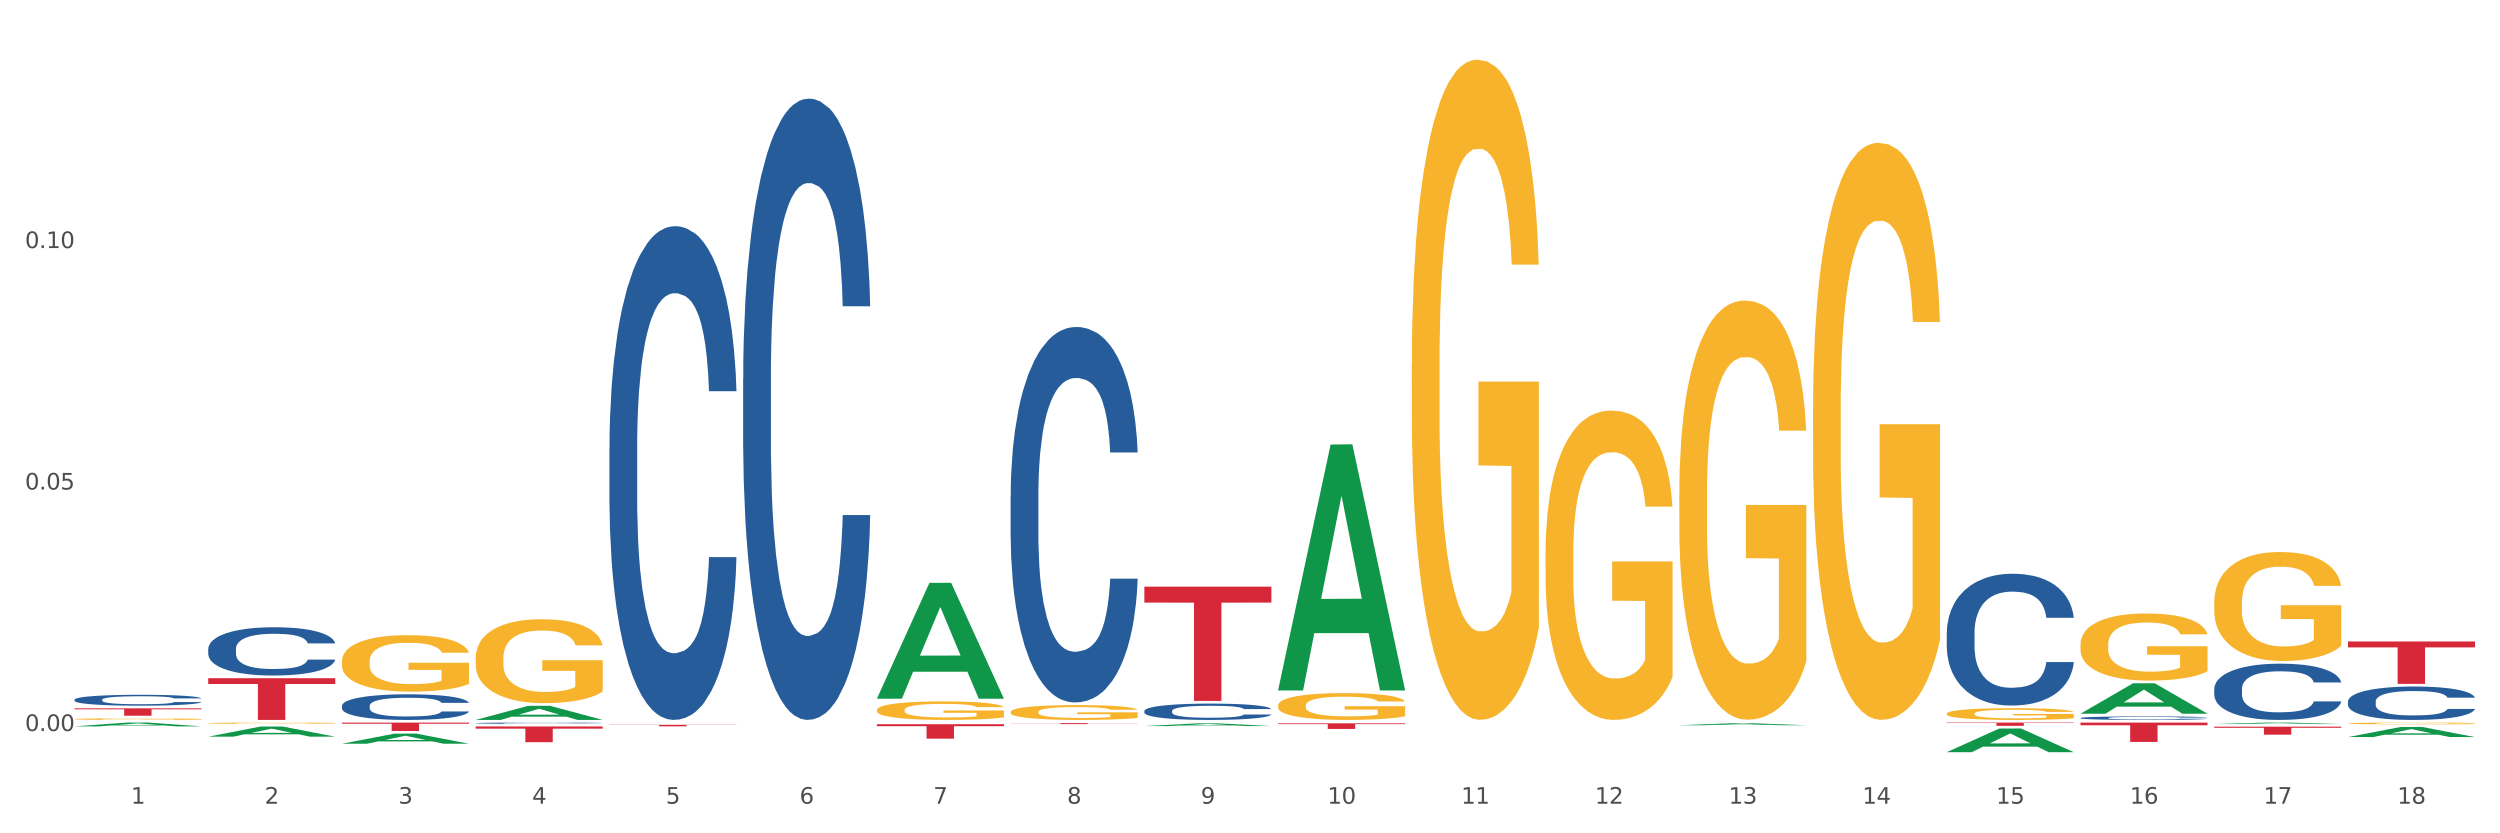 <?xml version="1.0" encoding="utf-8" standalone="no"?>
<!DOCTYPE svg PUBLIC "-//W3C//DTD SVG 1.1//EN"
  "http://www.w3.org/Graphics/SVG/1.1/DTD/svg11.dtd">
<svg xmlns:xlink="http://www.w3.org/1999/xlink" width="1080pt" height="360pt" viewBox="0 0 1080 360" xmlns="http://www.w3.org/2000/svg" version="1.1">
 <rect x="0" y="0" width="1080" height="360" fill="#333333" stroke="none"/>
 <defs>
  <style type="text/css">*{stroke-linejoin: round; stroke-linecap: butt}</style>
 </defs>
 <g id="figure_1">
  <g id="patch_1">
   <path d="M 0 360 
L 1080 360 
L 1080 0 
L 0 0 
z
" style="fill: #ffffff; stroke: #ffffff; stroke-linejoin: miter"/>
  </g>
  <g id="axes_1">
   <g id="matplotlib.axis_1">
    <g id="xtick_1">
     <g id="text_1">
      <!-- 1 -->
      <g style="fill: #4d4d4d" transform="translate(56.563 347.204) scale(0.096 -0.096)">
       <defs>
        <path id="DejaVuSans-31" d="M 794 531 
L 1825 531 
L 1825 4091 
L 703 3866 
L 703 4441 
L 1819 4666 
L 2450 4666 
L 2450 531 
L 3481 531 
L 3481 0 
L 794 0 
L 794 531 
z
" transform="scale(0.016)"/>
       </defs>
       <use xlink:href="#DejaVuSans-31"/>
      </g>
     </g>
    </g>
    <g id="xtick_2">
     <g id="text_2">
      <!-- 2 -->
      <g style="fill: #4d4d4d" transform="translate(114.336 347.204) scale(0.096 -0.096)">
       <defs>
        <path id="DejaVuSans-32" d="M 1228 531 
L 3431 531 
L 3431 0 
L 469 0 
L 469 531 
Q 828 903 1448 1529 
Q 2069 2156 2228 2338 
Q 2531 2678 2651 2914 
Q 2772 3150 2772 3378 
Q 2772 3750 2511 3984 
Q 2250 4219 1831 4219 
Q 1534 4219 1204 4116 
Q 875 4013 500 3803 
L 500 4441 
Q 881 4594 1212 4672 
Q 1544 4750 1819 4750 
Q 2544 4750 2975 4387 
Q 3406 4025 3406 3419 
Q 3406 3131 3298 2873 
Q 3191 2616 2906 2266 
Q 2828 2175 2409 1742 
Q 1991 1309 1228 531 
z
" transform="scale(0.016)"/>
       </defs>
       <use xlink:href="#DejaVuSans-32"/>
      </g>
     </g>
    </g>
    <g id="xtick_3">
     <g id="text_3">
      <!-- 3 -->
      <g style="fill: #4d4d4d" transform="translate(172.109 347.204) scale(0.096 -0.096)">
       <defs>
        <path id="DejaVuSans-33" d="M 2597 2516 
Q 3050 2419 3304 2112 
Q 3559 1806 3559 1356 
Q 3559 666 3084 287 
Q 2609 -91 1734 -91 
Q 1441 -91 1130 -33 
Q 819 25 488 141 
L 488 750 
Q 750 597 1062 519 
Q 1375 441 1716 441 
Q 2309 441 2620 675 
Q 2931 909 2931 1356 
Q 2931 1769 2642 2001 
Q 2353 2234 1838 2234 
L 1294 2234 
L 1294 2753 
L 1863 2753 
Q 2328 2753 2575 2939 
Q 2822 3125 2822 3475 
Q 2822 3834 2567 4026 
Q 2313 4219 1838 4219 
Q 1578 4219 1281 4162 
Q 984 4106 628 3988 
L 628 4550 
Q 988 4650 1302 4700 
Q 1616 4750 1894 4750 
Q 2613 4750 3031 4423 
Q 3450 4097 3450 3541 
Q 3450 3153 3228 2886 
Q 3006 2619 2597 2516 
z
" transform="scale(0.016)"/>
       </defs>
       <use xlink:href="#DejaVuSans-33"/>
      </g>
     </g>
    </g>
    <g id="xtick_4">
     <g id="text_4">
      <!-- 4 -->
      <g style="fill: #4d4d4d" transform="translate(229.882 347.204) scale(0.096 -0.096)">
       <defs>
        <path id="DejaVuSans-34" d="M 2419 4116 
L 825 1625 
L 2419 1625 
L 2419 4116 
z
M 2253 4666 
L 3047 4666 
L 3047 1625 
L 3713 1625 
L 3713 1100 
L 3047 1100 
L 3047 0 
L 2419 0 
L 2419 1100 
L 313 1100 
L 313 1709 
L 2253 4666 
z
" transform="scale(0.016)"/>
       </defs>
       <use xlink:href="#DejaVuSans-34"/>
      </g>
     </g>
    </g>
    <g id="xtick_5">
     <g id="text_5">
      <!-- 5 -->
      <g style="fill: #4d4d4d" transform="translate(287.655 347.204) scale(0.096 -0.096)">
       <defs>
        <path id="DejaVuSans-35" d="M 691 4666 
L 3169 4666 
L 3169 4134 
L 1269 4134 
L 1269 2991 
Q 1406 3038 1543 3061 
Q 1681 3084 1819 3084 
Q 2600 3084 3056 2656 
Q 3513 2228 3513 1497 
Q 3513 744 3044 326 
Q 2575 -91 1722 -91 
Q 1428 -91 1123 -41 
Q 819 9 494 109 
L 494 744 
Q 775 591 1075 516 
Q 1375 441 1709 441 
Q 2250 441 2565 725 
Q 2881 1009 2881 1497 
Q 2881 1984 2565 2268 
Q 2250 2553 1709 2553 
Q 1456 2553 1204 2497 
Q 953 2441 691 2322 
L 691 4666 
z
" transform="scale(0.016)"/>
       </defs>
       <use xlink:href="#DejaVuSans-35"/>
      </g>
     </g>
    </g>
    <g id="xtick_6">
     <g id="text_6">
      <!-- 6 -->
      <g style="fill: #4d4d4d" transform="translate(345.428 347.204) scale(0.096 -0.096)">
       <defs>
        <path id="DejaVuSans-36" d="M 2113 2584 
Q 1688 2584 1439 2293 
Q 1191 2003 1191 1497 
Q 1191 994 1439 701 
Q 1688 409 2113 409 
Q 2538 409 2786 701 
Q 3034 994 3034 1497 
Q 3034 2003 2786 2293 
Q 2538 2584 2113 2584 
z
M 3366 4563 
L 3366 3988 
Q 3128 4100 2886 4159 
Q 2644 4219 2406 4219 
Q 1781 4219 1451 3797 
Q 1122 3375 1075 2522 
Q 1259 2794 1537 2939 
Q 1816 3084 2150 3084 
Q 2853 3084 3261 2657 
Q 3669 2231 3669 1497 
Q 3669 778 3244 343 
Q 2819 -91 2113 -91 
Q 1303 -91 875 529 
Q 447 1150 447 2328 
Q 447 3434 972 4092 
Q 1497 4750 2381 4750 
Q 2619 4750 2861 4703 
Q 3103 4656 3366 4563 
z
" transform="scale(0.016)"/>
       </defs>
       <use xlink:href="#DejaVuSans-36"/>
      </g>
     </g>
    </g>
    <g id="xtick_7">
     <g id="text_7">
      <!-- 7 -->
      <g style="fill: #4d4d4d" transform="translate(403.201 347.204) scale(0.096 -0.096)">
       <defs>
        <path id="DejaVuSans-37" d="M 525 4666 
L 3525 4666 
L 3525 4397 
L 1831 0 
L 1172 0 
L 2766 4134 
L 525 4134 
L 525 4666 
z
" transform="scale(0.016)"/>
       </defs>
       <use xlink:href="#DejaVuSans-37"/>
      </g>
     </g>
    </g>
    <g id="xtick_8">
     <g id="text_8">
      <!-- 8 -->
      <g style="fill: #4d4d4d" transform="translate(460.974 347.204) scale(0.096 -0.096)">
       <defs>
        <path id="DejaVuSans-38" d="M 2034 2216 
Q 1584 2216 1326 1975 
Q 1069 1734 1069 1313 
Q 1069 891 1326 650 
Q 1584 409 2034 409 
Q 2484 409 2743 651 
Q 3003 894 3003 1313 
Q 3003 1734 2745 1975 
Q 2488 2216 2034 2216 
z
M 1403 2484 
Q 997 2584 770 2862 
Q 544 3141 544 3541 
Q 544 4100 942 4425 
Q 1341 4750 2034 4750 
Q 2731 4750 3128 4425 
Q 3525 4100 3525 3541 
Q 3525 3141 3298 2862 
Q 3072 2584 2669 2484 
Q 3125 2378 3379 2068 
Q 3634 1759 3634 1313 
Q 3634 634 3220 271 
Q 2806 -91 2034 -91 
Q 1263 -91 848 271 
Q 434 634 434 1313 
Q 434 1759 690 2068 
Q 947 2378 1403 2484 
z
M 1172 3481 
Q 1172 3119 1398 2916 
Q 1625 2713 2034 2713 
Q 2441 2713 2670 2916 
Q 2900 3119 2900 3481 
Q 2900 3844 2670 4047 
Q 2441 4250 2034 4250 
Q 1625 4250 1398 4047 
Q 1172 3844 1172 3481 
z
" transform="scale(0.016)"/>
       </defs>
       <use xlink:href="#DejaVuSans-38"/>
      </g>
     </g>
    </g>
    <g id="xtick_9">
     <g id="text_9">
      <!-- 9 -->
      <g style="fill: #4d4d4d" transform="translate(518.747 347.204) scale(0.096 -0.096)">
       <defs>
        <path id="DejaVuSans-39" d="M 703 97 
L 703 672 
Q 941 559 1184 500 
Q 1428 441 1663 441 
Q 2288 441 2617 861 
Q 2947 1281 2994 2138 
Q 2813 1869 2534 1725 
Q 2256 1581 1919 1581 
Q 1219 1581 811 2004 
Q 403 2428 403 3163 
Q 403 3881 828 4315 
Q 1253 4750 1959 4750 
Q 2769 4750 3195 4129 
Q 3622 3509 3622 2328 
Q 3622 1225 3098 567 
Q 2575 -91 1691 -91 
Q 1453 -91 1209 -44 
Q 966 3 703 97 
z
M 1959 2075 
Q 2384 2075 2632 2365 
Q 2881 2656 2881 3163 
Q 2881 3666 2632 3958 
Q 2384 4250 1959 4250 
Q 1534 4250 1286 3958 
Q 1038 3666 1038 3163 
Q 1038 2656 1286 2365 
Q 1534 2075 1959 2075 
z
" transform="scale(0.016)"/>
       </defs>
       <use xlink:href="#DejaVuSans-39"/>
      </g>
     </g>
    </g>
    <g id="xtick_10">
     <g id="text_10">
      <!-- 10 -->
      <g style="fill: #4d4d4d" transform="translate(573.466 347.204) scale(0.096 -0.096)">
       <defs>
        <path id="DejaVuSans-30" d="M 2034 4250 
Q 1547 4250 1301 3770 
Q 1056 3291 1056 2328 
Q 1056 1369 1301 889 
Q 1547 409 2034 409 
Q 2525 409 2770 889 
Q 3016 1369 3016 2328 
Q 3016 3291 2770 3770 
Q 2525 4250 2034 4250 
z
M 2034 4750 
Q 2819 4750 3233 4129 
Q 3647 3509 3647 2328 
Q 3647 1150 3233 529 
Q 2819 -91 2034 -91 
Q 1250 -91 836 529 
Q 422 1150 422 2328 
Q 422 3509 836 4129 
Q 1250 4750 2034 4750 
z
" transform="scale(0.016)"/>
       </defs>
       <use xlink:href="#DejaVuSans-31"/>
       <use xlink:href="#DejaVuSans-30" transform="translate(63.623 0)"/>
      </g>
     </g>
    </g>
    <g id="xtick_11">
     <g id="text_11">
      <!-- 11 -->
      <g style="fill: #4d4d4d" transform="translate(631.239 347.204) scale(0.096 -0.096)">
       <use xlink:href="#DejaVuSans-31"/>
       <use xlink:href="#DejaVuSans-31" transform="translate(63.623 0)"/>
      </g>
     </g>
    </g>
    <g id="xtick_12">
     <g id="text_12">
      <!-- 12 -->
      <g style="fill: #4d4d4d" transform="translate(689.012 347.204) scale(0.096 -0.096)">
       <use xlink:href="#DejaVuSans-31"/>
       <use xlink:href="#DejaVuSans-32" transform="translate(63.623 0)"/>
      </g>
     </g>
    </g>
    <g id="xtick_13">
     <g id="text_13">
      <!-- 13 -->
      <g style="fill: #4d4d4d" transform="translate(746.785 347.204) scale(0.096 -0.096)">
       <use xlink:href="#DejaVuSans-31"/>
       <use xlink:href="#DejaVuSans-33" transform="translate(63.623 0)"/>
      </g>
     </g>
    </g>
    <g id="xtick_14">
     <g id="text_14">
      <!-- 14 -->
      <g style="fill: #4d4d4d" transform="translate(804.558 347.204) scale(0.096 -0.096)">
       <use xlink:href="#DejaVuSans-31"/>
       <use xlink:href="#DejaVuSans-34" transform="translate(63.623 0)"/>
      </g>
     </g>
    </g>
    <g id="xtick_15">
     <g id="text_15">
      <!-- 15 -->
      <g style="fill: #4d4d4d" transform="translate(862.331 347.204) scale(0.096 -0.096)">
       <use xlink:href="#DejaVuSans-31"/>
       <use xlink:href="#DejaVuSans-35" transform="translate(63.623 0)"/>
      </g>
     </g>
    </g>
    <g id="xtick_16">
     <g id="text_16">
      <!-- 16 -->
      <g style="fill: #4d4d4d" transform="translate(920.104 347.204) scale(0.096 -0.096)">
       <use xlink:href="#DejaVuSans-31"/>
       <use xlink:href="#DejaVuSans-36" transform="translate(63.623 0)"/>
      </g>
     </g>
    </g>
    <g id="xtick_17">
     <g id="text_17">
      <!-- 17 -->
      <g style="fill: #4d4d4d" transform="translate(977.877 347.204) scale(0.096 -0.096)">
       <use xlink:href="#DejaVuSans-31"/>
       <use xlink:href="#DejaVuSans-37" transform="translate(63.623 0)"/>
      </g>
     </g>
    </g>
    <g id="xtick_18">
     <g id="text_18">
      <!-- 18 -->
      <g style="fill: #4d4d4d" transform="translate(1035.65 347.204) scale(0.096 -0.096)">
       <use xlink:href="#DejaVuSans-31"/>
       <use xlink:href="#DejaVuSans-38" transform="translate(63.623 0)"/>
      </g>
     </g>
    </g>
    <g id="xtick_19"/>
    <g id="xtick_20"/>
    <g id="xtick_21"/>
    <g id="xtick_22"/>
    <g id="xtick_23"/>
    <g id="xtick_24"/>
    <g id="xtick_25"/>
    <g id="xtick_26"/>
    <g id="xtick_27"/>
    <g id="xtick_28"/>
    <g id="xtick_29"/>
    <g id="xtick_30"/>
    <g id="xtick_31"/>
    <g id="xtick_32"/>
    <g id="xtick_33"/>
    <g id="xtick_34"/>
    <g id="xtick_35"/>
   </g>
   <g id="matplotlib.axis_2">
    <g id="ytick_1">
     <g id="text_19">
      <!-- 0.00 -->
      <g style="fill: #4d4d4d" transform="translate(10.8 315.8) scale(0.096 -0.096)">
       <defs>
        <path id="DejaVuSans-2e" d="M 684 794 
L 1344 794 
L 1344 0 
L 684 0 
L 684 794 
z
" transform="scale(0.016)"/>
       </defs>
       <use xlink:href="#DejaVuSans-30"/>
       <use xlink:href="#DejaVuSans-2e" transform="translate(63.623 0)"/>
       <use xlink:href="#DejaVuSans-30" transform="translate(95.41 0)"/>
       <use xlink:href="#DejaVuSans-30" transform="translate(159.033 0)"/>
      </g>
     </g>
    </g>
    <g id="ytick_2">
     <g id="text_20">
      <!-- 0.05 -->
      <g style="fill: #4d4d4d" transform="translate(10.8 211.486) scale(0.096 -0.096)">
       <use xlink:href="#DejaVuSans-30"/>
       <use xlink:href="#DejaVuSans-2e" transform="translate(63.623 0)"/>
       <use xlink:href="#DejaVuSans-30" transform="translate(95.41 0)"/>
       <use xlink:href="#DejaVuSans-35" transform="translate(159.033 0)"/>
      </g>
     </g>
    </g>
    <g id="ytick_3">
     <g id="text_21">
      <!-- 0.10 -->
      <g style="fill: #4d4d4d" transform="translate(10.8 107.171) scale(0.096 -0.096)">
       <use xlink:href="#DejaVuSans-30"/>
       <use xlink:href="#DejaVuSans-2e" transform="translate(63.623 0)"/>
       <use xlink:href="#DejaVuSans-31" transform="translate(95.41 0)"/>
       <use xlink:href="#DejaVuSans-30" transform="translate(159.033 0)"/>
      </g>
     </g>
    </g>
    <g id="ytick_4"/>
    <g id="ytick_5"/>
    <g id="ytick_6"/>
   </g>
   <g id="PolyCollection_1">
    <path d="M 32.175 313.79 
L 32.232 313.788 
L 54.864 312.154 
L 64.257 312.153 
L 87.059 313.793 
L 76.196 313.793 
L 71.273 313.411 
L 47.905 313.411 
L 47.735 313.417 
L 42.982 313.793 
L 32.175 313.793 
L 32.175 313.79 
L 50.847 313.183 
L 68.331 313.181 
L 59.674 312.502 
L 59.561 312.499 
L 59.447 312.504 
L 50.79 313.181 
L 50.847 313.183 
L 32.175 313.79 
z
" clip-path="url(#p8a9fb43fb5)" style="fill: #109648"/>
    <path d="M 89.948 318.243 
L 90.005 318.239 
L 112.637 313.852 
L 122.03 313.848 
L 144.832 318.251 
L 133.969 318.251 
L 129.046 317.226 
L 105.678 317.226 
L 105.508 317.243 
L 100.755 318.251 
L 89.948 318.251 
L 89.948 318.243 
L 108.62 316.614 
L 126.104 316.61 
L 117.447 314.786 
L 117.334 314.778 
L 117.22 314.791 
L 108.563 316.61 
L 108.62 316.614 
L 89.948 318.243 
z
" clip-path="url(#p8a9fb43fb5)" style="fill: #109648"/>
    <path d="M 147.721 321.291 
L 147.778 321.286 
L 170.41 316.931 
L 179.803 316.927 
L 202.605 321.299 
L 191.742 321.299 
L 186.819 320.281 
L 163.451 320.281 
L 163.281 320.297 
L 158.528 321.299 
L 147.721 321.299 
L 147.721 321.291 
L 166.393 319.673 
L 183.877 319.669 
L 175.22 317.859 
L 175.107 317.851 
L 174.993 317.863 
L 166.336 319.669 
L 166.393 319.673 
L 147.721 321.291 
z
" clip-path="url(#p8a9fb43fb5)" style="fill: #109648"/>
    <path d="M 205.494 310.996 
L 205.551 310.99 
L 228.183 304.921 
L 237.576 304.915 
L 260.378 311.007 
L 249.515 311.007 
L 244.592 309.589 
L 221.224 309.589 
L 221.054 309.612 
L 216.301 311.007 
L 205.494 311.007 
L 205.494 310.996 
L 224.166 308.742 
L 241.65 308.736 
L 232.993 306.214 
L 232.88 306.202 
L 232.766 306.22 
L 224.109 308.736 
L 224.166 308.742 
L 205.494 310.996 
z
" clip-path="url(#p8a9fb43fb5)" style="fill: #109648"/>
    <path d="M 898.77 308.313 
L 898.826 308.301 
L 921.459 295.179 
L 930.852 295.167 
L 953.654 308.338 
L 942.79 308.338 
L 937.868 305.271 
L 914.499 305.271 
L 914.33 305.32 
L 909.577 308.338 
L 898.77 308.338 
L 898.77 308.313 
L 917.442 303.44 
L 934.925 303.428 
L 926.268 297.974 
L 926.155 297.949 
L 926.042 297.986 
L 917.385 303.428 
L 917.442 303.44 
L 898.77 308.313 
z
" clip-path="url(#p8a9fb43fb5)" style="fill: #109648"/>
    <path d="M 956.543 312.788 
L 956.599 312.787 
L 979.232 312.154 
L 988.625 312.153 
L 1011.427 312.789 
L 1000.563 312.789 
L 995.641 312.641 
L 972.272 312.641 
L 972.103 312.643 
L 967.35 312.789 
L 956.543 312.789 
L 956.543 312.788 
L 975.215 312.552 
L 992.698 312.552 
L 984.041 312.289 
L 983.928 312.287 
L 983.815 312.289 
L 975.158 312.552 
L 975.215 312.552 
L 956.543 312.788 
z
" clip-path="url(#p8a9fb43fb5)" style="fill: #109648"/>
    <path d="M 1014.316 318.418 
L 1014.372 318.414 
L 1037.005 314.063 
L 1046.398 314.059 
L 1069.2 318.426 
L 1058.336 318.426 
L 1053.414 317.409 
L 1030.045 317.409 
L 1029.876 317.426 
L 1025.123 318.426 
L 1014.316 318.426 
L 1014.316 318.418 
L 1032.988 316.802 
L 1050.471 316.798 
L 1041.814 314.99 
L 1041.701 314.981 
L 1041.588 314.994 
L 1032.931 316.798 
L 1032.988 316.802 
L 1014.316 318.418 
z
" clip-path="url(#p8a9fb43fb5)" style="fill: #109648"/>
    <path d="M 840.997 324.93 
L 841.053 324.921 
L 863.686 314.718 
L 873.079 314.708 
L 895.881 324.95 
L 885.017 324.95 
L 880.095 322.565 
L 856.726 322.565 
L 856.557 322.603 
L 851.804 324.95 
L 840.997 324.95 
L 840.997 324.93 
L 859.669 321.142 
L 877.152 321.132 
L 868.495 316.891 
L 868.382 316.872 
L 868.269 316.901 
L 859.612 321.132 
L 859.669 321.142 
L 840.997 324.93 
z
" clip-path="url(#p8a9fb43fb5)" style="fill: #109648"/>
    <path d="M 725.451 313.303 
L 725.507 313.302 
L 748.14 312.437 
L 757.533 312.437 
L 780.335 313.305 
L 769.471 313.305 
L 764.549 313.102 
L 741.181 313.102 
L 741.011 313.106 
L 736.258 313.305 
L 725.451 313.305 
L 725.451 313.303 
L 744.123 312.982 
L 761.607 312.981 
L 752.95 312.622 
L 752.836 312.62 
L 752.723 312.622 
L 744.066 312.981 
L 744.123 312.982 
L 725.451 313.303 
z
" clip-path="url(#p8a9fb43fb5)" style="fill: #109648"/>
    <path d="M 494.359 313.661 
L 494.415 313.66 
L 517.048 312.49 
L 526.441 312.489 
L 549.243 313.663 
L 538.379 313.663 
L 533.457 313.39 
L 510.089 313.39 
L 509.919 313.394 
L 505.166 313.663 
L 494.359 313.663 
L 494.359 313.661 
L 513.031 313.226 
L 530.515 313.225 
L 521.858 312.739 
L 521.744 312.737 
L 521.631 312.74 
L 512.974 313.225 
L 513.031 313.226 
L 494.359 313.661 
z
" clip-path="url(#p8a9fb43fb5)" style="fill: #109648"/>
    <path d="M 552.132 298.079 
L 552.188 297.979 
L 574.821 192.039 
L 584.214 191.939 
L 607.016 298.278 
L 596.152 298.278 
L 591.23 273.516 
L 567.862 273.516 
L 567.692 273.915 
L 562.939 298.278 
L 552.132 298.278 
L 552.132 298.079 
L 570.804 258.738 
L 588.288 258.638 
L 579.631 214.605 
L 579.517 214.405 
L 579.404 214.705 
L 570.747 258.638 
L 570.804 258.738 
L 552.132 298.079 
z
" clip-path="url(#p8a9fb43fb5)" style="fill: #109648"/>
    <path d="M 667.678 239.115 
L 667.743 238.993 
L 667.743 234.599 
L 667.872 230.815 
L 668.52 221.661 
L 669.492 214.094 
L 670.205 210.066 
L 670.918 206.77 
L 671.76 203.475 
L 672.797 200.057 
L 674.676 195.053 
L 675.842 192.489 
L 677.268 189.804 
L 679.86 185.898 
L 681.739 183.701 
L 683.683 181.87 
L 686.858 179.673 
L 688.932 178.697 
L 691.135 177.964 
L 693.792 177.476 
L 695.8 177.354 
L 700.207 177.72 
L 703.965 178.819 
L 705.779 179.673 
L 708.112 181.138 
L 709.343 182.114 
L 711.352 184.067 
L 713.426 186.631 
L 714.851 188.828 
L 716.989 192.978 
L 718.609 197.128 
L 720.1 202.254 
L 720.877 205.794 
L 721.461 209.089 
L 721.979 212.873 
L 722.497 218.854 
L 710.834 218.854 
L 710.38 214.582 
L 709.667 210.554 
L 708.63 206.648 
L 707.723 204.207 
L 706.168 201.155 
L 704.743 199.202 
L 703.252 197.738 
L 701.438 196.517 
L 700.012 195.907 
L 698.003 195.419 
L 694.051 195.541 
L 691.394 196.517 
L 689.58 197.738 
L 688.413 198.836 
L 687.377 200.057 
L 686.21 201.766 
L 684.849 204.329 
L 683.877 206.648 
L 682.905 209.577 
L 682.128 212.507 
L 681.415 215.924 
L 680.832 219.586 
L 680.378 223.37 
L 679.99 228.008 
L 679.666 235.698 
L 679.666 252.42 
L 679.795 256.203 
L 680.119 261.208 
L 680.508 264.992 
L 681.156 269.508 
L 681.739 272.559 
L 682.841 276.953 
L 684.072 280.615 
L 685.044 282.934 
L 686.016 284.887 
L 687.701 287.572 
L 689.58 289.769 
L 691.2 291.112 
L 693.403 292.333 
L 694.893 292.821 
L 696.189 293.065 
L 699.364 293.065 
L 701.632 292.699 
L 704.159 291.844 
L 706.103 290.746 
L 707.723 289.403 
L 709.538 287.206 
L 710.704 285.131 
L 710.704 259.621 
L 696.448 259.499 
L 696.448 242.533 
L 722.562 242.533 
L 722.562 292.333 
L 721.461 294.896 
L 720.229 297.215 
L 718.933 299.29 
L 716.989 301.853 
L 714.657 304.294 
L 712.583 306.003 
L 710.38 307.468 
L 707.788 308.81 
L 704.419 310.031 
L 702.345 310.519 
L 699.753 310.885 
L 696.708 311.007 
L 694.051 310.763 
L 691.459 310.153 
L 688.737 309.054 
L 686.081 307.468 
L 684.072 305.881 
L 682.063 303.928 
L 679.925 301.365 
L 678.24 298.924 
L 676.944 296.727 
L 675.518 293.919 
L 673.963 290.258 
L 672.797 286.962 
L 671.76 283.544 
L 670.659 279.15 
L 669.881 275.367 
L 669.103 270.606 
L 668.65 267.067 
L 668.131 261.574 
L 667.743 253.884 
L 667.678 239.115 
z
" clip-path="url(#p8a9fb43fb5)" style="fill: #f7b32b"/>
    <path d="M 898.77 278.429 
L 898.835 278.403 
L 898.835 277.45 
L 898.964 276.629 
L 899.612 274.644 
L 900.584 273.003 
L 901.297 272.129 
L 902.01 271.414 
L 902.852 270.7 
L 903.889 269.958 
L 905.768 268.873 
L 906.934 268.317 
L 908.36 267.735 
L 910.952 266.888 
L 912.831 266.411 
L 914.775 266.014 
L 917.95 265.538 
L 920.024 265.326 
L 922.227 265.167 
L 924.884 265.061 
L 926.892 265.035 
L 931.299 265.114 
L 935.057 265.352 
L 936.871 265.538 
L 939.204 265.855 
L 940.435 266.067 
L 942.444 266.491 
L 944.517 267.046 
L 945.943 267.523 
L 948.081 268.423 
L 949.701 269.323 
L 951.192 270.435 
L 951.969 271.203 
L 952.552 271.917 
L 953.071 272.738 
L 953.589 274.035 
L 941.926 274.035 
L 941.472 273.108 
L 940.759 272.235 
L 939.722 271.388 
L 938.815 270.858 
L 937.26 270.197 
L 935.834 269.773 
L 934.344 269.455 
L 932.53 269.191 
L 931.104 269.058 
L 929.095 268.952 
L 925.143 268.979 
L 922.486 269.191 
L 920.672 269.455 
L 919.505 269.694 
L 918.468 269.958 
L 917.302 270.329 
L 915.941 270.885 
L 914.969 271.388 
L 913.997 272.023 
L 913.22 272.658 
L 912.507 273.4 
L 911.924 274.194 
L 911.47 275.014 
L 911.081 276.02 
L 910.757 277.688 
L 910.757 281.315 
L 910.887 282.135 
L 911.211 283.221 
L 911.6 284.041 
L 912.248 285.021 
L 912.831 285.683 
L 913.933 286.635 
L 915.164 287.43 
L 916.136 287.933 
L 917.108 288.356 
L 918.792 288.939 
L 920.672 289.415 
L 922.292 289.706 
L 924.495 289.971 
L 925.985 290.077 
L 927.281 290.13 
L 930.456 290.13 
L 932.724 290.05 
L 935.251 289.865 
L 937.195 289.627 
L 938.815 289.336 
L 940.63 288.859 
L 941.796 288.409 
L 941.796 282.877 
L 927.54 282.85 
L 927.54 279.17 
L 953.654 279.17 
L 953.654 289.971 
L 952.552 290.527 
L 951.321 291.03 
L 950.025 291.48 
L 948.081 292.036 
L 945.749 292.565 
L 943.675 292.936 
L 941.472 293.253 
L 938.88 293.545 
L 935.51 293.809 
L 933.437 293.915 
L 930.845 293.995 
L 927.799 294.021 
L 925.143 293.968 
L 922.551 293.836 
L 919.829 293.598 
L 917.172 293.253 
L 915.164 292.909 
L 913.155 292.486 
L 911.017 291.93 
L 909.332 291.4 
L 908.036 290.924 
L 906.61 290.315 
L 905.055 289.521 
L 903.889 288.806 
L 902.852 288.065 
L 901.75 287.112 
L 900.973 286.291 
L 900.195 285.259 
L 899.742 284.491 
L 899.223 283.3 
L 898.835 281.632 
L 898.77 278.429 
z
" clip-path="url(#p8a9fb43fb5)" style="fill: #f7b32b"/>
    <path d="M 840.997 308.284 
L 841.062 308.279 
L 841.062 308.113 
L 841.191 307.97 
L 841.839 307.623 
L 842.811 307.336 
L 843.524 307.184 
L 844.237 307.059 
L 845.079 306.934 
L 846.116 306.805 
L 847.995 306.615 
L 849.161 306.518 
L 850.587 306.416 
L 853.179 306.268 
L 855.058 306.185 
L 857.002 306.116 
L 860.177 306.032 
L 862.251 305.995 
L 864.454 305.968 
L 867.111 305.949 
L 869.119 305.945 
L 873.526 305.958 
L 877.284 306 
L 879.098 306.032 
L 881.431 306.088 
L 882.662 306.125 
L 884.671 306.199 
L 886.744 306.296 
L 888.17 306.379 
L 890.308 306.536 
L 891.928 306.694 
L 893.419 306.888 
L 894.196 307.022 
L 894.779 307.147 
L 895.298 307.29 
L 895.816 307.517 
L 884.153 307.517 
L 883.699 307.355 
L 882.986 307.202 
L 881.949 307.054 
L 881.042 306.962 
L 879.487 306.846 
L 878.061 306.772 
L 876.571 306.717 
L 874.757 306.67 
L 873.331 306.647 
L 871.322 306.629 
L 867.37 306.634 
L 864.713 306.67 
L 862.899 306.717 
L 861.732 306.758 
L 860.695 306.805 
L 859.529 306.869 
L 858.168 306.966 
L 857.196 307.054 
L 856.224 307.165 
L 855.447 307.276 
L 854.734 307.406 
L 854.151 307.544 
L 853.697 307.688 
L 853.308 307.863 
L 852.984 308.155 
L 852.984 308.788 
L 853.114 308.931 
L 853.438 309.121 
L 853.827 309.264 
L 854.475 309.435 
L 855.058 309.551 
L 856.16 309.717 
L 857.391 309.856 
L 858.363 309.944 
L 859.335 310.018 
L 861.019 310.12 
L 862.899 310.203 
L 864.519 310.254 
L 866.722 310.3 
L 868.212 310.318 
L 869.508 310.328 
L 872.683 310.328 
L 874.951 310.314 
L 877.478 310.281 
L 879.422 310.24 
L 881.042 310.189 
L 882.857 310.106 
L 884.023 310.027 
L 884.023 309.061 
L 869.767 309.056 
L 869.767 308.414 
L 895.881 308.414 
L 895.881 310.3 
L 894.779 310.397 
L 893.548 310.485 
L 892.252 310.564 
L 890.308 310.661 
L 887.976 310.753 
L 885.902 310.818 
L 883.699 310.873 
L 881.107 310.924 
L 877.737 310.97 
L 875.664 310.989 
L 873.072 311.003 
L 870.026 311.007 
L 867.37 310.998 
L 864.778 310.975 
L 862.056 310.933 
L 859.4 310.873 
L 857.391 310.813 
L 855.382 310.739 
L 853.244 310.642 
L 851.559 310.55 
L 850.263 310.466 
L 848.837 310.36 
L 847.282 310.221 
L 846.116 310.097 
L 845.079 309.967 
L 843.977 309.801 
L 843.2 309.657 
L 842.422 309.477 
L 841.969 309.343 
L 841.45 309.135 
L 841.062 308.844 
L 840.997 308.284 
z
" clip-path="url(#p8a9fb43fb5)" style="fill: #f7b32b"/>
    <path d="M 783.224 176.875 
L 783.289 176.648 
L 783.289 168.452 
L 783.418 161.394 
L 784.066 144.32 
L 785.038 130.205 
L 785.751 122.692 
L 786.464 116.545 
L 787.306 110.398 
L 788.343 104.023 
L 790.222 94.689 
L 791.388 89.908 
L 792.814 84.9 
L 795.406 77.614 
L 797.285 73.517 
L 799.229 70.102 
L 802.404 66.004 
L 804.478 64.182 
L 806.681 62.816 
L 809.338 61.906 
L 811.346 61.678 
L 815.753 62.361 
L 819.511 64.41 
L 821.325 66.004 
L 823.658 68.736 
L 824.889 70.557 
L 826.898 74.2 
L 828.971 78.98 
L 830.397 83.078 
L 832.535 90.819 
L 834.155 98.559 
L 835.646 108.121 
L 836.423 114.724 
L 837.007 120.87 
L 837.525 127.928 
L 838.043 139.083 
L 826.38 139.083 
L 825.926 131.115 
L 825.213 123.602 
L 824.176 116.317 
L 823.269 111.764 
L 821.714 106.072 
L 820.288 102.43 
L 818.798 99.698 
L 816.984 97.421 
L 815.558 96.283 
L 813.549 95.372 
L 809.597 95.6 
L 806.94 97.421 
L 805.126 99.698 
L 803.959 101.747 
L 802.922 104.023 
L 801.756 107.211 
L 800.395 111.992 
L 799.423 116.317 
L 798.451 121.781 
L 797.674 127.245 
L 796.961 133.62 
L 796.378 140.449 
L 795.924 147.507 
L 795.535 156.158 
L 795.211 170.501 
L 795.211 201.691 
L 795.341 208.748 
L 795.665 218.082 
L 796.054 225.14 
L 796.702 233.564 
L 797.285 239.255 
L 798.387 247.451 
L 799.618 254.281 
L 800.59 258.606 
L 801.562 262.249 
L 803.246 267.258 
L 805.126 271.356 
L 806.746 273.86 
L 808.949 276.136 
L 810.439 277.047 
L 811.735 277.502 
L 814.91 277.502 
L 817.178 276.819 
L 819.705 275.226 
L 821.649 273.177 
L 823.269 270.673 
L 825.084 266.575 
L 826.25 262.704 
L 826.25 215.123 
L 811.994 214.895 
L 811.994 183.25 
L 838.108 183.25 
L 838.108 276.136 
L 837.007 280.917 
L 835.775 285.243 
L 834.479 289.113 
L 832.535 293.894 
L 830.203 298.447 
L 828.129 301.635 
L 825.926 304.367 
L 823.334 306.871 
L 819.964 309.148 
L 817.891 310.058 
L 815.299 310.741 
L 812.253 310.969 
L 809.597 310.514 
L 807.005 309.375 
L 804.283 307.326 
L 801.627 304.367 
L 799.618 301.407 
L 797.609 297.764 
L 795.471 292.983 
L 793.786 288.43 
L 792.49 284.332 
L 791.064 279.096 
L 789.509 272.266 
L 788.343 266.119 
L 787.306 259.745 
L 786.204 251.549 
L 785.427 244.491 
L 784.649 235.612 
L 784.196 229.01 
L 783.677 218.765 
L 783.289 204.423 
L 783.224 176.875 
z
" clip-path="url(#p8a9fb43fb5)" style="fill: #f7b32b"/>
    <path d="M 725.451 213.507 
L 725.516 213.341 
L 725.516 207.388 
L 725.645 202.261 
L 726.293 189.857 
L 727.265 179.604 
L 727.978 174.146 
L 728.691 169.681 
L 729.533 165.216 
L 730.57 160.585 
L 732.449 153.805 
L 733.615 150.332 
L 735.041 146.693 
L 737.633 141.401 
L 739.512 138.424 
L 741.456 135.944 
L 744.631 132.967 
L 746.705 131.644 
L 748.908 130.652 
L 751.565 129.99 
L 753.573 129.825 
L 757.98 130.321 
L 761.738 131.809 
L 763.552 132.967 
L 765.885 134.952 
L 767.116 136.275 
L 769.125 138.921 
L 771.199 142.394 
L 772.624 145.37 
L 774.762 150.993 
L 776.382 156.616 
L 777.873 163.562 
L 778.65 168.358 
L 779.234 172.823 
L 779.752 177.95 
L 780.27 186.054 
L 768.607 186.054 
L 768.153 180.265 
L 767.44 174.808 
L 766.403 169.516 
L 765.496 166.208 
L 763.941 162.074 
L 762.516 159.428 
L 761.025 157.443 
L 759.211 155.789 
L 757.785 154.962 
L 755.776 154.301 
L 751.824 154.466 
L 749.167 155.789 
L 747.353 157.443 
L 746.186 158.932 
L 745.15 160.585 
L 743.983 162.901 
L 742.622 166.374 
L 741.65 169.516 
L 740.678 173.485 
L 739.901 177.454 
L 739.188 182.085 
L 738.605 187.046 
L 738.151 192.173 
L 737.762 198.457 
L 737.438 208.876 
L 737.438 231.533 
L 737.568 236.66 
L 737.892 243.44 
L 738.281 248.567 
L 738.929 254.686 
L 739.512 258.821 
L 740.614 264.774 
L 741.845 269.736 
L 742.817 272.878 
L 743.789 275.524 
L 745.474 279.162 
L 747.353 282.139 
L 748.973 283.958 
L 751.176 285.612 
L 752.666 286.274 
L 753.962 286.604 
L 757.137 286.604 
L 759.405 286.108 
L 761.932 284.951 
L 763.876 283.462 
L 765.496 281.643 
L 767.311 278.666 
L 768.477 275.855 
L 768.477 241.291 
L 754.221 241.125 
L 754.221 218.137 
L 780.335 218.137 
L 780.335 285.612 
L 779.234 289.085 
L 778.002 292.227 
L 776.706 295.039 
L 774.762 298.512 
L 772.43 301.819 
L 770.356 304.135 
L 768.153 306.119 
L 765.561 307.938 
L 762.192 309.592 
L 760.118 310.254 
L 757.526 310.75 
L 754.48 310.915 
L 751.824 310.585 
L 749.232 309.758 
L 746.51 308.269 
L 743.854 306.119 
L 741.845 303.969 
L 739.836 301.323 
L 737.698 297.85 
L 736.013 294.543 
L 734.717 291.566 
L 733.291 287.762 
L 731.736 282.801 
L 730.57 278.336 
L 729.533 273.705 
L 728.431 267.751 
L 727.654 262.624 
L 726.876 256.175 
L 726.423 251.379 
L 725.904 243.937 
L 725.516 233.518 
L 725.451 213.507 
z
" clip-path="url(#p8a9fb43fb5)" style="fill: #f7b32b"/>
    <path d="M 956.543 260.232 
L 956.607 260.189 
L 956.607 258.641 
L 956.737 257.307 
L 957.385 254.082 
L 958.357 251.416 
L 959.07 249.997 
L 959.783 248.835 
L 960.625 247.674 
L 961.662 246.47 
L 963.541 244.707 
L 964.707 243.804 
L 966.133 242.858 
L 968.725 241.482 
L 970.604 240.707 
L 972.548 240.062 
L 975.723 239.288 
L 977.797 238.944 
L 980 238.686 
L 982.656 238.514 
L 984.665 238.471 
L 989.072 238.6 
L 992.83 238.987 
L 994.644 239.288 
L 996.977 239.804 
L 998.208 240.148 
L 1000.217 240.836 
L 1002.29 241.74 
L 1003.716 242.514 
L 1005.854 243.976 
L 1007.474 245.438 
L 1008.965 247.244 
L 1009.742 248.491 
L 1010.325 249.653 
L 1010.844 250.986 
L 1011.362 253.093 
L 999.698 253.093 
L 999.245 251.588 
L 998.532 250.169 
L 997.495 248.792 
L 996.588 247.932 
L 995.033 246.857 
L 993.607 246.169 
L 992.117 245.653 
L 990.303 245.223 
L 988.877 245.008 
L 986.868 244.836 
L 982.916 244.879 
L 980.259 245.223 
L 978.445 245.653 
L 977.278 246.04 
L 976.241 246.47 
L 975.075 247.072 
L 973.714 247.975 
L 972.742 248.792 
L 971.77 249.825 
L 970.993 250.857 
L 970.28 252.061 
L 969.697 253.351 
L 969.243 254.684 
L 968.854 256.318 
L 968.53 259.028 
L 968.53 264.919 
L 968.66 266.252 
L 968.984 268.016 
L 969.373 269.349 
L 970.021 270.94 
L 970.604 272.015 
L 971.706 273.563 
L 972.937 274.853 
L 973.909 275.671 
L 974.881 276.359 
L 976.565 277.305 
L 978.445 278.079 
L 980.065 278.552 
L 982.268 278.982 
L 983.758 279.154 
L 985.054 279.24 
L 988.229 279.24 
L 990.497 279.111 
L 993.024 278.81 
L 994.968 278.423 
L 996.588 277.95 
L 998.403 277.176 
L 999.569 276.445 
L 999.569 267.457 
L 985.313 267.414 
L 985.313 261.436 
L 1011.427 261.436 
L 1011.427 278.982 
L 1010.325 279.885 
L 1009.094 280.702 
L 1007.798 281.433 
L 1005.854 282.336 
L 1003.522 283.196 
L 1001.448 283.799 
L 999.245 284.315 
L 996.653 284.788 
L 993.283 285.218 
L 991.21 285.39 
L 988.618 285.519 
L 985.572 285.562 
L 982.916 285.476 
L 980.324 285.261 
L 977.602 284.874 
L 974.945 284.315 
L 972.937 283.756 
L 970.928 283.067 
L 968.79 282.164 
L 967.105 281.304 
L 965.809 280.53 
L 964.383 279.541 
L 962.828 278.251 
L 961.662 277.09 
L 960.625 275.886 
L 959.523 274.337 
L 958.746 273.004 
L 957.968 271.327 
L 957.515 270.08 
L 956.996 268.145 
L 956.607 265.435 
L 956.543 260.232 
z
" clip-path="url(#p8a9fb43fb5)" style="fill: #f7b32b"/>
    <path d="M 1014.316 312.504 
L 1014.38 312.504 
L 1014.38 312.479 
L 1014.51 312.457 
L 1015.158 312.405 
L 1016.13 312.362 
L 1016.843 312.339 
L 1017.556 312.32 
L 1018.398 312.302 
L 1019.435 312.282 
L 1021.314 312.254 
L 1022.48 312.239 
L 1023.906 312.224 
L 1026.498 312.202 
L 1028.377 312.189 
L 1030.321 312.179 
L 1033.496 312.166 
L 1035.57 312.161 
L 1037.773 312.156 
L 1040.429 312.154 
L 1042.438 312.153 
L 1046.845 312.155 
L 1050.603 312.161 
L 1052.417 312.166 
L 1054.75 312.174 
L 1055.981 312.18 
L 1057.99 312.191 
L 1060.063 312.206 
L 1061.489 312.218 
L 1063.627 312.242 
L 1065.247 312.265 
L 1066.738 312.295 
L 1067.515 312.315 
L 1068.098 312.333 
L 1068.617 312.355 
L 1069.135 312.389 
L 1057.471 312.389 
L 1057.018 312.365 
L 1056.305 312.342 
L 1055.268 312.32 
L 1054.361 312.306 
L 1052.806 312.288 
L 1051.38 312.277 
L 1049.89 312.269 
L 1048.076 312.262 
L 1046.65 312.258 
L 1044.641 312.256 
L 1040.689 312.256 
L 1038.032 312.262 
L 1036.218 312.269 
L 1035.051 312.275 
L 1034.014 312.282 
L 1032.848 312.292 
L 1031.487 312.306 
L 1030.515 312.32 
L 1029.543 312.336 
L 1028.766 312.353 
L 1028.053 312.372 
L 1027.47 312.393 
L 1027.016 312.415 
L 1026.627 312.441 
L 1026.303 312.485 
L 1026.303 312.58 
L 1026.433 312.601 
L 1026.757 312.63 
L 1027.146 312.651 
L 1027.794 312.677 
L 1028.377 312.694 
L 1029.479 312.719 
L 1030.71 312.74 
L 1031.682 312.753 
L 1032.654 312.765 
L 1034.338 312.78 
L 1036.218 312.792 
L 1037.838 312.8 
L 1040.041 312.807 
L 1041.531 312.81 
L 1042.827 312.811 
L 1046.002 312.811 
L 1048.27 312.809 
L 1050.797 312.804 
L 1052.741 312.798 
L 1054.361 312.79 
L 1056.176 312.778 
L 1057.342 312.766 
L 1057.342 312.621 
L 1043.086 312.62 
L 1043.086 312.524 
L 1069.2 312.524 
L 1069.2 312.807 
L 1068.098 312.821 
L 1066.867 312.835 
L 1065.571 312.846 
L 1063.627 312.861 
L 1061.295 312.875 
L 1059.221 312.885 
L 1057.018 312.893 
L 1054.426 312.901 
L 1051.056 312.908 
L 1048.983 312.91 
L 1046.391 312.912 
L 1043.345 312.913 
L 1040.689 312.912 
L 1038.097 312.908 
L 1035.375 312.902 
L 1032.718 312.893 
L 1030.71 312.884 
L 1028.701 312.873 
L 1026.563 312.858 
L 1024.878 312.844 
L 1023.582 312.832 
L 1022.156 312.816 
L 1020.601 312.795 
L 1019.435 312.776 
L 1018.398 312.757 
L 1017.296 312.732 
L 1016.519 312.71 
L 1015.741 312.683 
L 1015.288 312.663 
L 1014.769 312.632 
L 1014.38 312.588 
L 1014.316 312.504 
z
" clip-path="url(#p8a9fb43fb5)" style="fill: #f7b32b"/>
    <path d="M 205.494 284.27 
L 205.559 284.237 
L 205.559 283.045 
L 205.688 282.019 
L 206.336 279.536 
L 207.308 277.483 
L 208.021 276.39 
L 208.734 275.496 
L 209.576 274.603 
L 210.613 273.676 
L 212.492 272.318 
L 213.659 271.623 
L 215.084 270.895 
L 217.676 269.835 
L 219.555 269.239 
L 221.499 268.743 
L 224.674 268.147 
L 226.748 267.882 
L 228.951 267.683 
L 231.608 267.551 
L 233.616 267.518 
L 238.023 267.617 
L 241.781 267.915 
L 243.595 268.147 
L 245.928 268.544 
L 247.159 268.809 
L 249.168 269.339 
L 251.242 270.034 
L 252.667 270.63 
L 254.806 271.755 
L 256.426 272.881 
L 257.916 274.271 
L 258.694 275.232 
L 259.277 276.125 
L 259.795 277.152 
L 260.313 278.774 
L 248.65 278.774 
L 248.196 277.615 
L 247.483 276.523 
L 246.447 275.463 
L 245.539 274.801 
L 243.984 273.974 
L 242.559 273.444 
L 241.068 273.047 
L 239.254 272.715 
L 237.828 272.55 
L 235.82 272.418 
L 231.867 272.451 
L 229.21 272.715 
L 227.396 273.047 
L 226.229 273.345 
L 225.193 273.676 
L 224.026 274.139 
L 222.666 274.834 
L 221.694 275.463 
L 220.722 276.258 
L 219.944 277.052 
L 219.231 277.979 
L 218.648 278.973 
L 218.194 279.999 
L 217.806 281.257 
L 217.482 283.343 
L 217.482 287.878 
L 217.611 288.905 
L 217.935 290.262 
L 218.324 291.289 
L 218.972 292.513 
L 219.555 293.341 
L 220.657 294.533 
L 221.888 295.526 
L 222.86 296.155 
L 223.832 296.685 
L 225.517 297.413 
L 227.396 298.009 
L 229.016 298.373 
L 231.219 298.704 
L 232.709 298.837 
L 234.005 298.903 
L 237.18 298.903 
L 239.448 298.804 
L 241.975 298.572 
L 243.919 298.274 
L 245.539 297.91 
L 247.354 297.314 
L 248.52 296.751 
L 248.52 289.832 
L 234.264 289.799 
L 234.264 285.197 
L 260.378 285.197 
L 260.378 298.704 
L 259.277 299.4 
L 258.046 300.029 
L 256.75 300.592 
L 254.806 301.287 
L 252.473 301.949 
L 250.399 302.412 
L 248.196 302.81 
L 245.604 303.174 
L 242.235 303.505 
L 240.161 303.637 
L 237.569 303.737 
L 234.524 303.77 
L 231.867 303.704 
L 229.275 303.538 
L 226.553 303.24 
L 223.897 302.81 
L 221.888 302.379 
L 219.879 301.85 
L 217.741 301.154 
L 216.056 300.492 
L 214.76 299.896 
L 213.335 299.135 
L 211.779 298.142 
L 210.613 297.248 
L 209.576 296.321 
L 208.475 295.129 
L 207.697 294.103 
L 206.92 292.811 
L 206.466 291.851 
L 205.948 290.362 
L 205.559 288.276 
L 205.494 284.27 
z
" clip-path="url(#p8a9fb43fb5)" style="fill: #f7b32b"/>
    <path d="M 378.813 306.707 
L 378.878 306.7 
L 378.878 306.437 
L 379.007 306.211 
L 379.655 305.663 
L 380.627 305.21 
L 381.34 304.969 
L 382.053 304.772 
L 382.895 304.575 
L 383.932 304.371 
L 385.811 304.071 
L 386.977 303.918 
L 388.403 303.757 
L 390.995 303.524 
L 392.874 303.392 
L 394.818 303.283 
L 397.993 303.151 
L 400.067 303.093 
L 402.27 303.049 
L 404.927 303.02 
L 406.935 303.013 
L 411.342 303.035 
L 415.1 303.1 
L 416.914 303.151 
L 419.247 303.239 
L 420.478 303.297 
L 422.487 303.414 
L 424.561 303.568 
L 425.986 303.699 
L 428.125 303.947 
L 429.745 304.196 
L 431.235 304.502 
L 432.012 304.714 
L 432.596 304.911 
L 433.114 305.137 
L 433.632 305.495 
L 421.969 305.495 
L 421.515 305.24 
L 420.802 304.999 
L 419.766 304.765 
L 418.858 304.619 
L 417.303 304.436 
L 415.878 304.32 
L 414.387 304.232 
L 412.573 304.159 
L 411.147 304.123 
L 409.139 304.093 
L 405.186 304.101 
L 402.529 304.159 
L 400.715 304.232 
L 399.548 304.298 
L 398.512 304.371 
L 397.345 304.473 
L 395.984 304.626 
L 395.013 304.765 
L 394.041 304.94 
L 393.263 305.115 
L 392.55 305.32 
L 391.967 305.539 
L 391.513 305.765 
L 391.125 306.043 
L 390.801 306.503 
L 390.801 307.503 
L 390.93 307.729 
L 391.254 308.029 
L 391.643 308.255 
L 392.291 308.525 
L 392.874 308.708 
L 393.976 308.97 
L 395.207 309.189 
L 396.179 309.328 
L 397.151 309.445 
L 398.836 309.606 
L 400.715 309.737 
L 402.335 309.817 
L 404.538 309.89 
L 406.028 309.92 
L 407.324 309.934 
L 410.499 309.934 
L 412.767 309.912 
L 415.294 309.861 
L 417.238 309.795 
L 418.858 309.715 
L 420.673 309.584 
L 421.839 309.46 
L 421.839 307.934 
L 407.583 307.926 
L 407.583 306.912 
L 433.697 306.912 
L 433.697 309.89 
L 432.596 310.044 
L 431.364 310.182 
L 430.068 310.306 
L 428.125 310.46 
L 425.792 310.606 
L 423.718 310.708 
L 421.515 310.796 
L 418.923 310.876 
L 415.554 310.949 
L 413.48 310.978 
L 410.888 311 
L 407.843 311.007 
L 405.186 310.993 
L 402.594 310.956 
L 399.872 310.891 
L 397.216 310.796 
L 395.207 310.701 
L 393.198 310.584 
L 391.06 310.431 
L 389.375 310.285 
L 388.079 310.153 
L 386.654 309.985 
L 385.098 309.766 
L 383.932 309.569 
L 382.895 309.365 
L 381.794 309.102 
L 381.016 308.875 
L 380.238 308.591 
L 379.785 308.379 
L 379.266 308.05 
L 378.878 307.59 
L 378.813 306.707 
z
" clip-path="url(#p8a9fb43fb5)" style="fill: #f7b32b"/>
    <path d="M 89.948 312.407 
L 90.013 312.406 
L 90.013 312.388 
L 90.142 312.373 
L 90.79 312.335 
L 91.762 312.304 
L 92.475 312.287 
L 93.188 312.274 
L 94.03 312.26 
L 95.067 312.246 
L 96.946 312.226 
L 98.113 312.215 
L 99.538 312.204 
L 102.13 312.188 
L 104.009 312.179 
L 105.953 312.172 
L 109.128 312.162 
L 111.202 312.158 
L 113.405 312.155 
L 116.062 312.153 
L 118.071 312.153 
L 122.477 312.154 
L 126.235 312.159 
L 128.049 312.162 
L 130.382 312.169 
L 131.613 312.173 
L 133.622 312.181 
L 135.696 312.191 
L 137.121 312.2 
L 139.26 312.217 
L 140.88 312.234 
L 142.37 312.255 
L 143.148 312.27 
L 143.731 312.283 
L 144.249 312.299 
L 144.768 312.324 
L 133.104 312.324 
L 132.65 312.306 
L 131.937 312.289 
L 130.901 312.273 
L 129.993 312.263 
L 128.438 312.251 
L 127.013 312.243 
L 125.522 312.237 
L 123.708 312.232 
L 122.282 312.229 
L 120.274 312.227 
L 116.321 312.228 
L 113.664 312.232 
L 111.85 312.237 
L 110.684 312.241 
L 109.647 312.246 
L 108.48 312.253 
L 107.12 312.264 
L 106.148 312.273 
L 105.176 312.285 
L 104.398 312.297 
L 103.685 312.311 
L 103.102 312.327 
L 102.648 312.342 
L 102.26 312.361 
L 101.936 312.393 
L 101.936 312.461 
L 102.065 312.477 
L 102.389 312.498 
L 102.778 312.513 
L 103.426 312.532 
L 104.009 312.544 
L 105.111 312.562 
L 106.342 312.577 
L 107.314 312.587 
L 108.286 312.595 
L 109.971 312.606 
L 111.85 312.615 
L 113.47 312.62 
L 115.673 312.625 
L 117.163 312.627 
L 118.459 312.628 
L 121.634 312.628 
L 123.902 312.627 
L 126.43 312.623 
L 128.373 312.619 
L 129.993 312.613 
L 131.808 312.604 
L 132.974 312.596 
L 132.974 312.491 
L 118.719 312.491 
L 118.719 312.421 
L 144.832 312.421 
L 144.832 312.625 
L 143.731 312.636 
L 142.5 312.646 
L 141.204 312.654 
L 139.26 312.665 
L 136.927 312.675 
L 134.853 312.682 
L 132.65 312.688 
L 130.058 312.693 
L 126.689 312.698 
L 124.615 312.7 
L 122.023 312.702 
L 118.978 312.702 
L 116.321 312.701 
L 113.729 312.699 
L 111.007 312.694 
L 108.351 312.688 
L 106.342 312.681 
L 104.333 312.673 
L 102.195 312.663 
L 100.51 312.653 
L 99.214 312.644 
L 97.789 312.632 
L 96.233 312.617 
L 95.067 312.603 
L 94.03 312.589 
L 92.929 312.571 
L 92.151 312.556 
L 91.374 312.536 
L 90.92 312.522 
L 90.402 312.499 
L 90.013 312.467 
L 89.948 312.407 
z
" clip-path="url(#p8a9fb43fb5)" style="fill: #f7b32b"/>
    <path d="M 147.721 285.674 
L 147.786 285.652 
L 147.786 284.851 
L 147.915 284.16 
L 148.563 282.49 
L 149.535 281.11 
L 150.248 280.375 
L 150.961 279.774 
L 151.803 279.173 
L 152.84 278.55 
L 154.719 277.637 
L 155.886 277.169 
L 157.311 276.679 
L 159.903 275.967 
L 161.782 275.566 
L 163.726 275.232 
L 166.901 274.831 
L 168.975 274.653 
L 171.178 274.519 
L 173.835 274.43 
L 175.844 274.408 
L 180.25 274.475 
L 184.008 274.675 
L 185.822 274.831 
L 188.155 275.098 
L 189.386 275.277 
L 191.395 275.633 
L 193.469 276.1 
L 194.894 276.501 
L 197.033 277.258 
L 198.653 278.015 
L 200.143 278.95 
L 200.921 279.596 
L 201.504 280.197 
L 202.022 280.887 
L 202.54 281.978 
L 190.877 281.978 
L 190.423 281.199 
L 189.71 280.464 
L 188.674 279.752 
L 187.766 279.307 
L 186.211 278.75 
L 184.786 278.394 
L 183.295 278.126 
L 181.481 277.904 
L 180.055 277.792 
L 178.047 277.703 
L 174.094 277.726 
L 171.437 277.904 
L 169.623 278.126 
L 168.456 278.327 
L 167.42 278.55 
L 166.253 278.861 
L 164.893 279.329 
L 163.921 279.752 
L 162.949 280.286 
L 162.171 280.821 
L 161.458 281.444 
L 160.875 282.112 
L 160.421 282.802 
L 160.033 283.648 
L 159.709 285.051 
L 159.709 288.101 
L 159.838 288.792 
L 160.162 289.704 
L 160.551 290.395 
L 161.199 291.219 
L 161.782 291.775 
L 162.884 292.577 
L 164.115 293.245 
L 165.087 293.668 
L 166.059 294.024 
L 167.744 294.514 
L 169.623 294.915 
L 171.243 295.16 
L 173.446 295.382 
L 174.936 295.471 
L 176.232 295.516 
L 179.407 295.516 
L 181.675 295.449 
L 184.203 295.293 
L 186.146 295.093 
L 187.766 294.848 
L 189.581 294.447 
L 190.747 294.069 
L 190.747 289.415 
L 176.491 289.393 
L 176.491 286.298 
L 202.605 286.298 
L 202.605 295.382 
L 201.504 295.85 
L 200.273 296.273 
L 198.977 296.651 
L 197.033 297.119 
L 194.7 297.564 
L 192.626 297.876 
L 190.423 298.143 
L 187.831 298.388 
L 184.462 298.611 
L 182.388 298.7 
L 179.796 298.767 
L 176.751 298.789 
L 174.094 298.744 
L 171.502 298.633 
L 168.78 298.433 
L 166.124 298.143 
L 164.115 297.854 
L 162.106 297.497 
L 159.968 297.03 
L 158.283 296.585 
L 156.987 296.184 
L 155.562 295.672 
L 154.006 295.004 
L 152.84 294.402 
L 151.803 293.779 
L 150.702 292.978 
L 149.924 292.287 
L 149.147 291.419 
L 148.693 290.773 
L 148.175 289.771 
L 147.786 288.369 
L 147.721 285.674 
z
" clip-path="url(#p8a9fb43fb5)" style="fill: #f7b32b"/>
    <path d="M 32.175 310.642 
L 32.24 310.642 
L 32.24 310.619 
L 32.369 310.6 
L 33.017 310.554 
L 33.989 310.515 
L 34.702 310.495 
L 35.415 310.478 
L 36.257 310.461 
L 37.294 310.444 
L 39.173 310.418 
L 40.34 310.405 
L 41.765 310.392 
L 44.357 310.372 
L 46.236 310.361 
L 48.18 310.351 
L 51.355 310.34 
L 53.429 310.335 
L 55.632 310.332 
L 58.289 310.329 
L 60.298 310.328 
L 64.704 310.33 
L 68.462 310.336 
L 70.277 310.34 
L 72.609 310.348 
L 73.84 310.353 
L 75.849 310.363 
L 77.923 310.376 
L 79.348 310.387 
L 81.487 310.408 
L 83.107 310.429 
L 84.597 310.455 
L 85.375 310.473 
L 85.958 310.49 
L 86.476 310.509 
L 86.995 310.539 
L 75.331 310.539 
L 74.877 310.518 
L 74.164 310.497 
L 73.128 310.477 
L 72.22 310.465 
L 70.665 310.449 
L 69.24 310.439 
L 67.749 310.432 
L 65.935 310.426 
L 64.509 310.423 
L 62.501 310.42 
L 58.548 310.421 
L 55.891 310.426 
L 54.077 310.432 
L 52.911 310.438 
L 51.874 310.444 
L 50.707 310.452 
L 49.347 310.466 
L 48.375 310.477 
L 47.403 310.492 
L 46.625 310.507 
L 45.912 310.524 
L 45.329 310.543 
L 44.876 310.562 
L 44.487 310.586 
L 44.163 310.625 
L 44.163 310.71 
L 44.292 310.729 
L 44.616 310.754 
L 45.005 310.774 
L 45.653 310.797 
L 46.236 310.812 
L 47.338 310.834 
L 48.569 310.853 
L 49.541 310.865 
L 50.513 310.875 
L 52.198 310.888 
L 54.077 310.9 
L 55.697 310.906 
L 57.9 310.913 
L 59.39 310.915 
L 60.686 310.916 
L 63.861 310.916 
L 66.129 310.914 
L 68.657 310.91 
L 70.601 310.904 
L 72.22 310.898 
L 74.035 310.886 
L 75.201 310.876 
L 75.201 310.746 
L 60.946 310.746 
L 60.946 310.66 
L 87.059 310.66 
L 87.059 310.913 
L 85.958 310.926 
L 84.727 310.937 
L 83.431 310.948 
L 81.487 310.961 
L 79.154 310.973 
L 77.08 310.982 
L 74.877 310.989 
L 72.285 310.996 
L 68.916 311.002 
L 66.842 311.005 
L 64.25 311.007 
L 61.205 311.007 
L 58.548 311.006 
L 55.956 311.003 
L 53.235 310.997 
L 50.578 310.989 
L 48.569 310.981 
L 46.56 310.971 
L 44.422 310.958 
L 42.737 310.946 
L 41.441 310.935 
L 40.016 310.921 
L 38.46 310.902 
L 37.294 310.885 
L 36.257 310.868 
L 35.156 310.846 
L 34.378 310.826 
L 33.601 310.802 
L 33.147 310.784 
L 32.629 310.756 
L 32.24 310.717 
L 32.175 310.642 
z
" clip-path="url(#p8a9fb43fb5)" style="fill: #f7b32b"/>
    <path d="M 956.543 313.934 
L 1011.427 313.934 
L 1011.427 314.414 
L 989.837 314.417 
L 989.837 317.385 
L 978.002 317.385 
L 978.002 314.417 
L 956.543 314.414 
L 956.543 313.938 
L 956.543 313.934 
z
" clip-path="url(#p8a9fb43fb5)" style="fill: #d62839"/>
    <path d="M 840.997 273.442 
L 841.062 273.39 
L 841.062 271.934 
L 841.256 269.958 
L 841.97 266.318 
L 842.878 263.562 
L 844.435 260.338 
L 845.278 258.986 
L 846.381 257.478 
L 848.652 255.034 
L 851.247 252.954 
L 853.063 251.81 
L 854.426 251.082 
L 857.475 249.782 
L 859.227 249.21 
L 861.043 248.742 
L 862.6 248.43 
L 865.195 248.066 
L 867.271 247.91 
L 869.672 247.858 
L 871.683 247.91 
L 874.343 248.118 
L 878.235 248.742 
L 879.727 249.106 
L 881.738 249.73 
L 883.814 250.562 
L 885.501 251.394 
L 887.447 252.59 
L 889.458 254.15 
L 891.405 256.126 
L 892.767 257.946 
L 893.87 259.87 
L 894.843 262.21 
L 895.557 264.758 
L 895.881 266.89 
L 884.009 266.89 
L 883.685 264.966 
L 883.036 262.886 
L 882.387 261.482 
L 881.673 260.338 
L 880.571 259.038 
L 879.597 258.206 
L 877.976 257.218 
L 876.483 256.594 
L 875.251 256.23 
L 873.759 255.918 
L 870.58 255.606 
L 868.309 255.606 
L 866.882 255.71 
L 865.13 255.97 
L 863.638 256.334 
L 861.887 256.958 
L 860.524 257.634 
L 859.162 258.518 
L 858.383 259.142 
L 857.216 260.286 
L 856.437 261.222 
L 855.399 262.834 
L 854.815 263.978 
L 853.777 266.942 
L 853.323 269.126 
L 853.128 270.634 
L 852.999 272.298 
L 852.999 280.41 
L 853.388 284.051 
L 853.712 285.611 
L 854.231 287.379 
L 855.204 289.667 
L 856.632 291.903 
L 858.124 293.515 
L 859.356 294.503 
L 860.524 295.231 
L 861.692 295.803 
L 863.119 296.323 
L 864.287 296.635 
L 866.039 296.947 
L 868.115 297.103 
L 869.736 297.103 
L 873.045 296.843 
L 874.537 296.583 
L 875.964 296.219 
L 877.521 295.647 
L 878.754 295.023 
L 879.468 294.555 
L 880.635 293.567 
L 881.544 292.527 
L 882.322 291.331 
L 882.841 290.291 
L 883.425 288.731 
L 883.879 286.963 
L 884.009 286.027 
L 895.881 286.027 
L 895.622 287.899 
L 895.167 289.719 
L 894.259 292.163 
L 893.546 293.567 
L 892.443 295.283 
L 891.275 296.739 
L 889.653 298.351 
L 888.161 299.547 
L 886.604 300.587 
L 884.917 301.523 
L 881.868 302.823 
L 880.765 303.187 
L 878.43 303.811 
L 876.613 304.175 
L 873.953 304.539 
L 871.229 304.747 
L 868.374 304.799 
L 865.844 304.695 
L 863.054 304.383 
L 861.303 304.071 
L 859.356 303.603 
L 857.086 302.875 
L 854.945 301.991 
L 852.934 300.951 
L 851.052 299.755 
L 849.301 298.403 
L 847.03 296.167 
L 845.343 293.983 
L 844.111 291.955 
L 843.267 290.239 
L 842.424 288.055 
L 841.97 286.547 
L 841.256 282.906 
L 840.997 279.526 
L 840.997 273.442 
z
" clip-path="url(#p8a9fb43fb5)" style="fill: #255c99"/>
    <path d="M 436.586 312.395 
L 491.47 312.395 
L 491.47 312.455 
L 469.881 312.455 
L 469.881 312.821 
L 458.045 312.821 
L 458.045 312.455 
L 436.586 312.455 
L 436.586 312.396 
L 436.586 312.395 
z
" clip-path="url(#p8a9fb43fb5)" style="fill: #d62839"/>
    <path d="M 378.813 312.842 
L 433.697 312.842 
L 433.697 313.714 
L 412.108 313.72 
L 412.108 319.115 
L 400.272 319.115 
L 400.272 313.72 
L 378.813 313.714 
L 378.813 312.848 
L 378.813 312.842 
z
" clip-path="url(#p8a9fb43fb5)" style="fill: #d62839"/>
    <path d="M 552.132 312.484 
L 607.016 312.484 
L 607.016 312.822 
L 585.427 312.824 
L 585.427 314.912 
L 573.591 314.912 
L 573.591 312.824 
L 552.132 312.822 
L 552.132 312.487 
L 552.132 312.484 
z
" clip-path="url(#p8a9fb43fb5)" style="fill: #d62839"/>
    <path d="M 840.997 312.153 
L 895.881 312.153 
L 895.881 312.349 
L 874.291 312.35 
L 874.291 313.563 
L 862.456 313.563 
L 862.456 312.35 
L 840.997 312.349 
L 840.997 312.154 
L 840.997 312.153 
z
" clip-path="url(#p8a9fb43fb5)" style="fill: #d62839"/>
    <path d="M 898.77 312.153 
L 953.654 312.153 
L 953.654 313.315 
L 932.064 313.323 
L 932.064 320.513 
L 920.229 320.513 
L 920.229 313.323 
L 898.77 313.315 
L 898.77 312.161 
L 898.77 312.153 
z
" clip-path="url(#p8a9fb43fb5)" style="fill: #d62839"/>
    <path d="M 494.359 253.451 
L 549.243 253.451 
L 549.243 260.31 
L 527.654 260.357 
L 527.654 302.812 
L 515.818 302.812 
L 515.818 260.357 
L 494.359 260.31 
L 494.359 253.497 
L 494.359 253.451 
z
" clip-path="url(#p8a9fb43fb5)" style="fill: #d62839"/>
    <path d="M 263.267 313.109 
L 318.151 313.109 
L 318.151 313.2 
L 296.562 313.201 
L 296.562 313.762 
L 284.726 313.762 
L 284.726 313.201 
L 263.267 313.2 
L 263.267 313.11 
L 263.267 313.109 
z
" clip-path="url(#p8a9fb43fb5)" style="fill: #d62839"/>
    <path d="M 609.905 157.557 
L 609.97 157.297 
L 609.97 147.92 
L 610.099 139.845 
L 610.747 120.31 
L 611.719 104.161 
L 612.432 95.565 
L 613.145 88.533 
L 613.987 81.5 
L 615.024 74.207 
L 616.903 63.528 
L 618.069 58.058 
L 619.495 52.327 
L 622.087 43.992 
L 623.966 39.304 
L 625.91 35.397 
L 629.085 30.708 
L 631.159 28.625 
L 633.362 27.062 
L 636.019 26.02 
L 638.027 25.759 
L 642.434 26.541 
L 646.192 28.885 
L 648.006 30.708 
L 650.339 33.834 
L 651.57 35.918 
L 653.579 40.085 
L 655.653 45.555 
L 657.078 50.244 
L 659.216 59.1 
L 660.836 67.956 
L 662.327 78.895 
L 663.104 86.449 
L 663.688 93.482 
L 664.206 101.556 
L 664.724 114.319 
L 653.061 114.319 
L 652.607 105.203 
L 651.894 96.607 
L 650.857 88.272 
L 649.95 83.063 
L 648.395 76.551 
L 646.97 72.384 
L 645.479 69.258 
L 643.665 66.653 
L 642.239 65.351 
L 640.231 64.309 
L 636.278 64.569 
L 633.621 66.653 
L 631.807 69.258 
L 630.64 71.602 
L 629.604 74.207 
L 628.437 77.853 
L 627.076 83.323 
L 626.104 88.272 
L 625.132 94.523 
L 624.355 100.775 
L 623.642 108.068 
L 623.059 115.882 
L 622.605 123.956 
L 622.217 133.854 
L 621.893 150.264 
L 621.893 185.948 
L 622.022 194.023 
L 622.346 204.702 
L 622.735 212.777 
L 623.383 222.414 
L 623.966 228.926 
L 625.068 238.303 
L 626.299 246.117 
L 627.271 251.066 
L 628.243 255.233 
L 629.928 260.963 
L 631.807 265.652 
L 633.427 268.517 
L 635.63 271.122 
L 637.12 272.164 
L 638.416 272.685 
L 641.591 272.685 
L 643.859 271.903 
L 646.386 270.08 
L 648.33 267.736 
L 649.95 264.87 
L 651.765 260.182 
L 652.931 255.754 
L 652.931 201.316 
L 638.675 201.055 
L 638.675 164.85 
L 664.789 164.85 
L 664.789 271.122 
L 663.688 276.592 
L 662.456 281.54 
L 661.16 285.968 
L 659.216 291.438 
L 656.884 296.648 
L 654.81 300.294 
L 652.607 303.42 
L 650.015 306.285 
L 646.646 308.89 
L 644.572 309.932 
L 641.98 310.713 
L 638.935 310.974 
L 636.278 310.453 
L 633.686 309.15 
L 630.964 306.806 
L 628.308 303.42 
L 626.299 300.034 
L 624.29 295.866 
L 622.152 290.396 
L 620.467 285.187 
L 619.171 280.499 
L 617.745 274.508 
L 616.19 266.694 
L 615.024 259.661 
L 613.987 252.368 
L 612.886 242.991 
L 612.108 234.916 
L 611.33 224.758 
L 610.877 217.205 
L 610.358 205.483 
L 609.97 189.074 
L 609.905 157.557 
z
" clip-path="url(#p8a9fb43fb5)" style="fill: #f7b32b"/>
    <path d="M 898.77 310.168 
L 898.835 310.167 
L 898.835 310.128 
L 899.029 310.075 
L 899.743 309.977 
L 900.651 309.904 
L 902.208 309.817 
L 903.051 309.781 
L 904.154 309.741 
L 906.425 309.675 
L 909.02 309.62 
L 910.836 309.589 
L 912.199 309.569 
L 915.248 309.535 
L 917 309.519 
L 918.816 309.507 
L 920.373 309.499 
L 922.968 309.489 
L 925.044 309.485 
L 927.444 309.483 
L 929.456 309.485 
L 932.116 309.49 
L 936.008 309.507 
L 937.5 309.517 
L 939.511 309.533 
L 941.587 309.556 
L 943.274 309.578 
L 945.22 309.61 
L 947.231 309.652 
L 949.178 309.705 
L 950.54 309.753 
L 951.643 309.805 
L 952.616 309.867 
L 953.33 309.936 
L 953.654 309.993 
L 941.782 309.993 
L 941.458 309.941 
L 940.809 309.885 
L 940.16 309.848 
L 939.446 309.817 
L 938.344 309.782 
L 937.37 309.76 
L 935.749 309.734 
L 934.256 309.717 
L 933.024 309.707 
L 931.532 309.699 
L 928.353 309.691 
L 926.082 309.691 
L 924.655 309.693 
L 922.903 309.7 
L 921.411 309.71 
L 919.659 309.727 
L 918.297 309.745 
L 916.935 309.769 
L 916.156 309.785 
L 914.988 309.816 
L 914.21 309.841 
L 913.172 309.884 
L 912.588 309.915 
L 911.55 309.994 
L 911.096 310.053 
L 910.901 310.093 
L 910.772 310.137 
L 910.772 310.355 
L 911.161 310.452 
L 911.485 310.494 
L 912.004 310.541 
L 912.977 310.602 
L 914.405 310.662 
L 915.897 310.705 
L 917.129 310.732 
L 918.297 310.751 
L 919.465 310.767 
L 920.892 310.78 
L 922.06 310.789 
L 923.811 310.797 
L 925.887 310.801 
L 927.509 310.801 
L 930.818 310.794 
L 932.31 310.787 
L 933.737 310.778 
L 935.294 310.762 
L 936.527 310.746 
L 937.241 310.733 
L 938.408 310.707 
L 939.317 310.679 
L 940.095 310.647 
L 940.614 310.619 
L 941.198 310.577 
L 941.652 310.53 
L 941.782 310.505 
L 953.654 310.505 
L 953.395 310.555 
L 952.94 310.604 
L 952.032 310.669 
L 951.319 310.707 
L 950.216 310.753 
L 949.048 310.792 
L 947.426 310.835 
L 945.934 310.867 
L 944.377 310.895 
L 942.69 310.92 
L 939.641 310.954 
L 938.538 310.964 
L 936.203 310.981 
L 934.386 310.991 
L 931.726 311 
L 929.002 311.006 
L 926.147 311.007 
L 923.617 311.005 
L 920.827 310.996 
L 919.076 310.988 
L 917.129 310.975 
L 914.859 310.956 
L 912.718 310.932 
L 910.707 310.904 
L 908.825 310.872 
L 907.074 310.836 
L 904.803 310.776 
L 903.116 310.718 
L 901.884 310.664 
L 901.04 310.618 
L 900.197 310.559 
L 899.743 310.519 
L 899.029 310.421 
L 898.77 310.331 
L 898.77 310.168 
z
" clip-path="url(#p8a9fb43fb5)" style="fill: #255c99"/>
    <path d="M 956.543 297.626 
L 956.608 297.604 
L 956.608 296.982 
L 956.802 296.139 
L 957.516 294.585 
L 958.424 293.409 
L 959.981 292.033 
L 960.824 291.456 
L 961.927 290.813 
L 964.198 289.77 
L 966.793 288.882 
L 968.609 288.394 
L 969.972 288.083 
L 973.021 287.528 
L 974.773 287.284 
L 976.589 287.085 
L 978.146 286.951 
L 980.741 286.796 
L 982.817 286.73 
L 985.217 286.707 
L 987.229 286.73 
L 989.888 286.818 
L 993.781 287.085 
L 995.273 287.24 
L 997.284 287.506 
L 999.36 287.861 
L 1001.047 288.216 
L 1002.993 288.727 
L 1005.004 289.393 
L 1006.951 290.236 
L 1008.313 291.013 
L 1009.416 291.834 
L 1010.389 292.832 
L 1011.103 293.92 
L 1011.427 294.83 
L 999.555 294.83 
L 999.231 294.008 
L 998.582 293.121 
L 997.933 292.522 
L 997.219 292.033 
L 996.116 291.479 
L 995.143 291.124 
L 993.521 290.702 
L 992.029 290.436 
L 990.797 290.28 
L 989.305 290.147 
L 986.126 290.014 
L 983.855 290.014 
L 982.428 290.058 
L 980.676 290.169 
L 979.184 290.325 
L 977.432 290.591 
L 976.07 290.879 
L 974.708 291.257 
L 973.929 291.523 
L 972.761 292.011 
L 971.983 292.411 
L 970.945 293.099 
L 970.361 293.587 
L 969.323 294.852 
L 968.869 295.784 
L 968.674 296.427 
L 968.545 297.137 
L 968.545 300.599 
L 968.934 302.153 
L 969.258 302.819 
L 969.777 303.573 
L 970.75 304.55 
L 972.178 305.504 
L 973.67 306.192 
L 974.902 306.613 
L 976.07 306.924 
L 977.238 307.168 
L 978.665 307.39 
L 979.833 307.523 
L 981.584 307.656 
L 983.66 307.723 
L 985.282 307.723 
L 988.591 307.612 
L 990.083 307.501 
L 991.51 307.346 
L 993.067 307.102 
L 994.3 306.835 
L 995.014 306.636 
L 996.181 306.214 
L 997.09 305.77 
L 997.868 305.26 
L 998.387 304.816 
L 998.971 304.15 
L 999.425 303.396 
L 999.555 302.996 
L 1011.427 302.996 
L 1011.168 303.795 
L 1010.713 304.572 
L 1009.805 305.615 
L 1009.092 306.214 
L 1007.989 306.946 
L 1006.821 307.568 
L 1005.199 308.256 
L 1003.707 308.766 
L 1002.15 309.21 
L 1000.463 309.609 
L 997.414 310.164 
L 996.311 310.319 
L 993.976 310.586 
L 992.159 310.741 
L 989.499 310.896 
L 986.774 310.985 
L 983.92 311.007 
L 981.39 310.963 
L 978.6 310.83 
L 976.849 310.697 
L 974.902 310.497 
L 972.632 310.186 
L 970.491 309.809 
L 968.48 309.365 
L 966.598 308.855 
L 964.847 308.278 
L 962.576 307.324 
L 960.889 306.391 
L 959.657 305.526 
L 958.813 304.794 
L 957.97 303.862 
L 957.516 303.218 
L 956.802 301.665 
L 956.543 300.222 
L 956.543 297.626 
z
" clip-path="url(#p8a9fb43fb5)" style="fill: #255c99"/>
    <path d="M 378.813 301.773 
L 378.869 301.726 
L 401.502 251.814 
L 410.895 251.767 
L 433.697 301.867 
L 422.834 301.867 
L 417.911 290.201 
L 394.543 290.201 
L 394.373 290.389 
L 389.62 301.867 
L 378.813 301.867 
L 378.813 301.773 
L 397.485 283.238 
L 414.969 283.191 
L 406.312 262.446 
L 406.198 262.351 
L 406.085 262.493 
L 397.428 283.191 
L 397.485 283.238 
L 378.813 301.773 
z
" clip-path="url(#p8a9fb43fb5)" style="fill: #109648"/>
    <path d="M 147.721 312.153 
L 202.605 312.153 
L 202.605 312.657 
L 181.016 312.661 
L 181.016 315.781 
L 169.18 315.781 
L 169.18 312.661 
L 147.721 312.657 
L 147.721 312.156 
L 147.721 312.153 
z
" clip-path="url(#p8a9fb43fb5)" style="fill: #d62839"/>
    <path d="M 32.175 305.998 
L 87.059 305.998 
L 87.059 306.441 
L 65.47 306.444 
L 65.47 309.183 
L 53.635 309.183 
L 53.635 306.444 
L 32.175 306.441 
L 32.175 306.001 
L 32.175 305.998 
z
" clip-path="url(#p8a9fb43fb5)" style="fill: #d62839"/>
    <path d="M 32.175 302.263 
L 32.24 302.259 
L 32.24 302.139 
L 32.434 301.975 
L 33.148 301.675 
L 34.056 301.447 
L 35.613 301.181 
L 36.457 301.069 
L 37.56 300.945 
L 39.83 300.743 
L 42.425 300.571 
L 44.242 300.477 
L 45.604 300.417 
L 48.653 300.309 
L 50.405 300.262 
L 52.221 300.223 
L 53.778 300.198 
L 56.373 300.168 
L 58.449 300.155 
L 60.85 300.15 
L 62.861 300.155 
L 65.521 300.172 
L 69.413 300.223 
L 70.905 300.253 
L 72.917 300.305 
L 74.993 300.374 
L 76.679 300.442 
L 78.626 300.541 
L 80.637 300.67 
L 82.583 300.833 
L 83.945 300.983 
L 85.048 301.142 
L 86.021 301.336 
L 86.735 301.546 
L 87.059 301.722 
L 75.187 301.722 
L 74.863 301.563 
L 74.214 301.391 
L 73.565 301.275 
L 72.852 301.181 
L 71.749 301.074 
L 70.776 301.005 
L 69.154 300.923 
L 67.662 300.872 
L 66.429 300.842 
L 64.937 300.816 
L 61.758 300.79 
L 59.487 300.79 
L 58.06 300.799 
L 56.309 300.82 
L 54.816 300.85 
L 53.065 300.902 
L 51.702 300.958 
L 50.34 301.031 
L 49.562 301.082 
L 48.394 301.177 
L 47.615 301.254 
L 46.577 301.387 
L 45.993 301.482 
L 44.955 301.726 
L 44.501 301.907 
L 44.307 302.031 
L 44.177 302.169 
L 44.177 302.839 
L 44.566 303.139 
L 44.891 303.268 
L 45.41 303.414 
L 46.383 303.603 
L 47.81 303.788 
L 49.302 303.921 
L 50.535 304.002 
L 51.702 304.062 
L 52.87 304.11 
L 54.297 304.153 
L 55.465 304.178 
L 57.217 304.204 
L 59.293 304.217 
L 60.915 304.217 
L 64.223 304.196 
L 65.715 304.174 
L 67.143 304.144 
L 68.7 304.097 
L 69.932 304.045 
L 70.646 304.007 
L 71.814 303.925 
L 72.722 303.839 
L 73.5 303.74 
L 74.019 303.654 
L 74.603 303.526 
L 75.057 303.38 
L 75.187 303.302 
L 87.059 303.302 
L 86.8 303.457 
L 86.346 303.607 
L 85.437 303.809 
L 84.724 303.925 
L 83.621 304.067 
L 82.453 304.187 
L 80.831 304.32 
L 79.339 304.419 
L 77.782 304.505 
L 76.095 304.582 
L 73.046 304.689 
L 71.943 304.719 
L 69.608 304.771 
L 67.791 304.801 
L 65.132 304.831 
L 62.407 304.848 
L 59.552 304.853 
L 57.022 304.844 
L 54.233 304.818 
L 52.481 304.792 
L 50.535 304.754 
L 48.264 304.694 
L 46.123 304.621 
L 44.112 304.535 
L 42.231 304.436 
L 40.479 304.324 
L 38.208 304.14 
L 36.522 303.959 
L 35.289 303.792 
L 34.446 303.65 
L 33.602 303.47 
L 33.148 303.345 
L 32.434 303.045 
L 32.175 302.766 
L 32.175 302.263 
z
" clip-path="url(#p8a9fb43fb5)" style="fill: #255c99"/>
    <path d="M 205.494 313.837 
L 260.378 313.837 
L 260.378 314.783 
L 238.789 314.789 
L 238.789 320.641 
L 226.953 320.641 
L 226.953 314.789 
L 205.494 314.783 
L 205.494 313.844 
L 205.494 313.837 
z
" clip-path="url(#p8a9fb43fb5)" style="fill: #d62839"/>
    <path d="M 89.948 292.969 
L 144.832 292.969 
L 144.832 295.476 
L 123.243 295.493 
L 123.243 311.007 
L 111.407 311.007 
L 111.407 295.493 
L 89.948 295.476 
L 89.948 292.986 
L 89.948 292.969 
z
" clip-path="url(#p8a9fb43fb5)" style="fill: #d62839"/>
    <path d="M 494.359 307.125 
L 494.424 307.119 
L 494.424 306.939 
L 494.618 306.694 
L 495.332 306.243 
L 496.24 305.902 
L 497.797 305.503 
L 498.641 305.336 
L 499.743 305.149 
L 502.014 304.846 
L 504.609 304.589 
L 506.426 304.447 
L 507.788 304.357 
L 510.837 304.196 
L 512.589 304.125 
L 514.405 304.067 
L 515.962 304.029 
L 518.557 303.984 
L 520.633 303.964 
L 523.034 303.958 
L 525.045 303.964 
L 527.705 303.99 
L 531.597 304.067 
L 533.089 304.112 
L 535.1 304.19 
L 537.176 304.293 
L 538.863 304.396 
L 540.809 304.544 
L 542.821 304.737 
L 544.767 304.982 
L 546.129 305.207 
L 547.232 305.445 
L 548.205 305.735 
L 548.919 306.05 
L 549.243 306.314 
L 537.371 306.314 
L 537.047 306.076 
L 536.398 305.818 
L 535.749 305.645 
L 535.036 305.503 
L 533.933 305.342 
L 532.96 305.239 
L 531.338 305.117 
L 529.846 305.039 
L 528.613 304.994 
L 527.121 304.956 
L 523.942 304.917 
L 521.671 304.917 
L 520.244 304.93 
L 518.492 304.962 
L 517 305.007 
L 515.249 305.085 
L 513.886 305.168 
L 512.524 305.278 
L 511.745 305.355 
L 510.578 305.497 
L 509.799 305.612 
L 508.761 305.812 
L 508.177 305.954 
L 507.139 306.321 
L 506.685 306.591 
L 506.49 306.778 
L 506.361 306.984 
L 506.361 307.988 
L 506.75 308.439 
L 507.074 308.632 
L 507.593 308.851 
L 508.566 309.134 
L 509.994 309.411 
L 511.486 309.61 
L 512.718 309.733 
L 513.886 309.823 
L 515.054 309.894 
L 516.481 309.958 
L 517.649 309.997 
L 519.401 310.035 
L 521.477 310.055 
L 523.099 310.055 
L 526.407 310.022 
L 527.899 309.99 
L 529.327 309.945 
L 530.884 309.874 
L 532.116 309.797 
L 532.83 309.739 
L 533.998 309.617 
L 534.906 309.488 
L 535.684 309.34 
L 536.203 309.211 
L 536.787 309.018 
L 537.241 308.799 
L 537.371 308.683 
L 549.243 308.683 
L 548.984 308.915 
L 548.53 309.14 
L 547.621 309.443 
L 546.908 309.617 
L 545.805 309.829 
L 544.637 310.01 
L 543.015 310.209 
L 541.523 310.357 
L 539.966 310.486 
L 538.279 310.602 
L 535.23 310.763 
L 534.127 310.808 
L 531.792 310.885 
L 529.975 310.93 
L 527.315 310.975 
L 524.591 311.001 
L 521.736 311.007 
L 519.206 310.995 
L 516.416 310.956 
L 514.665 310.917 
L 512.718 310.859 
L 510.448 310.769 
L 508.307 310.66 
L 506.296 310.531 
L 504.414 310.383 
L 502.663 310.216 
L 500.392 309.939 
L 498.705 309.668 
L 497.473 309.417 
L 496.629 309.205 
L 495.786 308.934 
L 495.332 308.748 
L 494.618 308.297 
L 494.359 307.879 
L 494.359 307.125 
z
" clip-path="url(#p8a9fb43fb5)" style="fill: #255c99"/>
    <path d="M 436.586 214.136 
L 436.651 213.988 
L 436.651 209.84 
L 436.845 204.211 
L 437.559 193.841 
L 438.467 185.99 
L 440.024 176.806 
L 440.868 172.955 
L 441.97 168.659 
L 444.241 161.696 
L 446.836 155.771 
L 448.653 152.512 
L 450.015 150.438 
L 453.064 146.735 
L 454.816 145.105 
L 456.632 143.772 
L 458.189 142.883 
L 460.784 141.846 
L 462.86 141.402 
L 465.261 141.254 
L 467.272 141.402 
L 469.932 141.995 
L 473.824 143.772 
L 475.316 144.809 
L 477.327 146.587 
L 479.403 148.957 
L 481.09 151.327 
L 483.036 154.734 
L 485.048 159.178 
L 486.994 164.807 
L 488.356 169.992 
L 489.459 175.473 
L 490.432 182.139 
L 491.146 189.397 
L 491.47 195.471 
L 479.598 195.471 
L 479.274 189.99 
L 478.625 184.065 
L 477.976 180.065 
L 477.263 176.806 
L 476.16 173.103 
L 475.187 170.733 
L 473.565 167.918 
L 472.073 166.14 
L 470.84 165.103 
L 469.348 164.215 
L 466.169 163.326 
L 463.898 163.326 
L 462.471 163.622 
L 460.719 164.363 
L 459.227 165.4 
L 457.476 167.177 
L 456.113 169.103 
L 454.751 171.621 
L 453.972 173.399 
L 452.805 176.658 
L 452.026 179.324 
L 450.988 183.916 
L 450.404 187.175 
L 449.366 195.619 
L 448.912 201.841 
L 448.718 206.137 
L 448.588 210.877 
L 448.588 233.986 
L 448.977 244.355 
L 449.301 248.799 
L 449.82 253.836 
L 450.794 260.354 
L 452.221 266.723 
L 453.713 271.316 
L 454.946 274.13 
L 456.113 276.204 
L 457.281 277.833 
L 458.708 279.315 
L 459.876 280.204 
L 461.628 281.092 
L 463.704 281.537 
L 465.326 281.537 
L 468.634 280.796 
L 470.126 280.055 
L 471.554 279.019 
L 473.111 277.389 
L 474.343 275.611 
L 475.057 274.278 
L 476.225 271.464 
L 477.133 268.501 
L 477.911 265.094 
L 478.43 262.131 
L 479.014 257.687 
L 479.468 252.651 
L 479.598 249.984 
L 491.47 249.984 
L 491.211 255.317 
L 490.757 260.502 
L 489.848 267.464 
L 489.135 271.464 
L 488.032 276.352 
L 486.864 280.5 
L 485.242 285.092 
L 483.75 288.499 
L 482.193 291.462 
L 480.506 294.128 
L 477.457 297.832 
L 476.354 298.869 
L 474.019 300.646 
L 472.202 301.683 
L 469.542 302.72 
L 466.818 303.313 
L 463.963 303.461 
L 461.433 303.164 
L 458.643 302.276 
L 456.892 301.387 
L 454.946 300.054 
L 452.675 297.98 
L 450.534 295.461 
L 448.523 292.499 
L 446.642 289.092 
L 444.89 285.24 
L 442.619 278.87 
L 440.932 272.649 
L 439.7 266.872 
L 438.856 261.983 
L 438.013 255.761 
L 437.559 251.466 
L 436.845 241.096 
L 436.586 231.468 
L 436.586 214.136 
z
" clip-path="url(#p8a9fb43fb5)" style="fill: #255c99"/>
    <path d="M 321.04 163.203 
L 321.105 162.958 
L 321.105 156.094 
L 321.299 146.78 
L 322.013 129.622 
L 322.921 116.631 
L 324.478 101.434 
L 325.322 95.061 
L 326.425 87.952 
L 328.695 76.432 
L 331.29 66.627 
L 333.107 61.235 
L 334.469 57.803 
L 337.518 51.675 
L 339.27 48.979 
L 341.086 46.773 
L 342.643 45.302 
L 345.238 43.586 
L 347.314 42.851 
L 349.715 42.606 
L 351.726 42.851 
L 354.386 43.832 
L 358.278 46.773 
L 359.77 48.489 
L 361.781 51.43 
L 363.857 55.352 
L 365.544 59.274 
L 367.49 64.911 
L 369.502 72.265 
L 371.448 81.579 
L 372.81 90.158 
L 373.913 99.228 
L 374.886 110.258 
L 375.6 122.268 
L 375.924 132.318 
L 364.052 132.318 
L 363.728 123.249 
L 363.079 113.444 
L 362.43 106.826 
L 361.717 101.434 
L 360.614 95.306 
L 359.641 91.384 
L 358.019 86.727 
L 356.527 83.785 
L 355.294 82.07 
L 353.802 80.599 
L 350.623 79.128 
L 348.352 79.128 
L 346.925 79.618 
L 345.173 80.844 
L 343.681 82.56 
L 341.93 85.501 
L 340.567 88.688 
L 339.205 92.855 
L 338.426 95.796 
L 337.259 101.189 
L 336.48 105.601 
L 335.442 113.199 
L 334.858 118.592 
L 333.82 132.563 
L 333.366 142.858 
L 333.172 149.967 
L 333.042 157.81 
L 333.042 196.048 
L 333.431 213.206 
L 333.755 220.56 
L 334.274 228.894 
L 335.248 239.679 
L 336.675 250.219 
L 338.167 257.817 
L 339.4 262.475 
L 340.567 265.906 
L 341.735 268.602 
L 343.162 271.054 
L 344.33 272.524 
L 346.082 273.995 
L 348.158 274.73 
L 349.78 274.73 
L 353.088 273.505 
L 354.58 272.279 
L 356.008 270.563 
L 357.565 267.867 
L 358.797 264.926 
L 359.511 262.72 
L 360.679 258.062 
L 361.587 253.16 
L 362.365 247.522 
L 362.884 242.62 
L 363.468 235.267 
L 363.922 226.933 
L 364.052 222.521 
L 375.924 222.521 
L 375.665 231.345 
L 375.211 239.924 
L 374.302 251.444 
L 373.589 258.062 
L 372.486 266.151 
L 371.318 273.014 
L 369.696 280.613 
L 368.204 286.251 
L 366.647 291.153 
L 364.96 295.565 
L 361.911 301.693 
L 360.808 303.409 
L 358.473 306.35 
L 356.656 308.066 
L 353.996 309.782 
L 351.272 310.762 
L 348.417 311.007 
L 345.887 310.517 
L 343.097 309.046 
L 341.346 307.576 
L 339.4 305.37 
L 337.129 301.938 
L 334.988 297.771 
L 332.977 292.869 
L 331.096 287.231 
L 329.344 280.858 
L 327.073 270.318 
L 325.387 260.023 
L 324.154 250.464 
L 323.311 242.375 
L 322.467 232.08 
L 322.013 224.972 
L 321.299 207.814 
L 321.04 191.881 
L 321.04 163.203 
z
" clip-path="url(#p8a9fb43fb5)" style="fill: #255c99"/>
    <path d="M 263.267 193.545 
L 263.332 193.35 
L 263.332 187.896 
L 263.526 180.494 
L 264.24 166.858 
L 265.148 156.534 
L 266.705 144.457 
L 267.549 139.392 
L 268.652 133.743 
L 270.922 124.587 
L 273.517 116.796 
L 275.334 112.51 
L 276.696 109.783 
L 279.745 104.913 
L 281.497 102.77 
L 283.313 101.017 
L 284.87 99.848 
L 287.465 98.485 
L 289.541 97.9 
L 291.942 97.705 
L 293.953 97.9 
L 296.613 98.679 
L 300.505 101.017 
L 301.997 102.381 
L 304.008 104.718 
L 306.084 107.835 
L 307.771 110.952 
L 309.717 115.432 
L 311.729 121.276 
L 313.675 128.678 
L 315.037 135.496 
L 316.14 142.703 
L 317.113 151.469 
L 317.827 161.014 
L 318.151 169.001 
L 306.279 169.001 
L 305.955 161.793 
L 305.306 154.002 
L 304.657 148.742 
L 303.944 144.457 
L 302.841 139.587 
L 301.868 136.47 
L 300.246 132.769 
L 298.754 130.431 
L 297.521 129.068 
L 296.029 127.899 
L 292.85 126.73 
L 290.579 126.73 
L 289.152 127.12 
L 287.4 128.094 
L 285.908 129.457 
L 284.157 131.795 
L 282.794 134.327 
L 281.432 137.639 
L 280.653 139.976 
L 279.486 144.262 
L 278.707 147.768 
L 277.669 153.807 
L 277.085 158.092 
L 276.047 169.196 
L 275.593 177.377 
L 275.399 183.026 
L 275.269 189.26 
L 275.269 219.648 
L 275.658 233.284 
L 275.982 239.128 
L 276.501 245.751 
L 277.475 254.322 
L 278.902 262.698 
L 280.394 268.737 
L 281.627 272.438 
L 282.794 275.165 
L 283.962 277.308 
L 285.389 279.256 
L 286.557 280.424 
L 288.309 281.593 
L 290.385 282.178 
L 292.007 282.178 
L 295.315 281.204 
L 296.807 280.23 
L 298.235 278.866 
L 299.792 276.723 
L 301.024 274.386 
L 301.738 272.633 
L 302.906 268.931 
L 303.814 265.035 
L 304.592 260.555 
L 305.111 256.659 
L 305.695 250.815 
L 306.149 244.192 
L 306.279 240.686 
L 318.151 240.686 
L 317.892 247.699 
L 317.438 254.516 
L 316.529 263.672 
L 315.816 268.931 
L 314.713 275.36 
L 313.545 280.814 
L 311.923 286.853 
L 310.431 291.333 
L 308.874 295.229 
L 307.187 298.735 
L 304.138 303.605 
L 303.035 304.969 
L 300.7 307.306 
L 298.883 308.67 
L 296.223 310.033 
L 293.499 310.813 
L 290.644 311.007 
L 288.114 310.618 
L 285.324 309.449 
L 283.573 308.28 
L 281.627 306.527 
L 279.356 303.8 
L 277.215 300.488 
L 275.204 296.592 
L 273.323 292.112 
L 271.571 287.047 
L 269.3 278.671 
L 267.614 270.49 
L 266.381 262.893 
L 265.538 256.464 
L 264.694 248.283 
L 264.24 242.634 
L 263.526 228.998 
L 263.267 216.336 
L 263.267 193.545 
z
" clip-path="url(#p8a9fb43fb5)" style="fill: #255c99"/>
    <path d="M 205.494 312.395 
L 205.559 312.395 
L 205.559 312.381 
L 205.753 312.362 
L 206.467 312.328 
L 207.375 312.302 
L 208.932 312.271 
L 209.776 312.258 
L 210.879 312.244 
L 213.149 312.221 
L 215.744 312.201 
L 217.561 312.19 
L 218.923 312.183 
L 221.972 312.171 
L 223.724 312.166 
L 225.54 312.161 
L 227.097 312.158 
L 229.692 312.155 
L 231.768 312.153 
L 234.169 312.153 
L 236.18 312.153 
L 238.84 312.155 
L 242.732 312.161 
L 244.224 312.165 
L 246.236 312.171 
L 248.312 312.179 
L 249.998 312.186 
L 251.945 312.198 
L 253.956 312.212 
L 255.902 312.231 
L 257.264 312.248 
L 258.367 312.267 
L 259.34 312.289 
L 260.054 312.313 
L 260.378 312.333 
L 248.506 312.333 
L 248.182 312.315 
L 247.533 312.295 
L 246.884 312.282 
L 246.171 312.271 
L 245.068 312.259 
L 244.095 312.251 
L 242.473 312.242 
L 240.981 312.236 
L 239.748 312.232 
L 238.256 312.229 
L 235.077 312.226 
L 232.806 312.226 
L 231.379 312.227 
L 229.627 312.23 
L 228.135 312.233 
L 226.384 312.239 
L 225.021 312.245 
L 223.659 312.254 
L 222.88 312.26 
L 221.713 312.271 
L 220.934 312.279 
L 219.896 312.295 
L 219.312 312.305 
L 218.274 312.334 
L 217.82 312.354 
L 217.626 312.368 
L 217.496 312.384 
L 217.496 312.461 
L 217.885 312.495 
L 218.209 312.51 
L 218.728 312.527 
L 219.702 312.549 
L 221.129 312.57 
L 222.621 312.585 
L 223.854 312.594 
L 225.021 312.601 
L 226.189 312.607 
L 227.616 312.612 
L 228.784 312.615 
L 230.536 312.617 
L 232.612 312.619 
L 234.234 312.619 
L 237.542 312.616 
L 239.034 312.614 
L 240.462 312.611 
L 242.019 312.605 
L 243.251 312.599 
L 243.965 312.595 
L 245.133 312.585 
L 246.041 312.576 
L 246.819 312.564 
L 247.338 312.554 
L 247.922 312.54 
L 248.376 312.523 
L 248.506 312.514 
L 260.378 312.514 
L 260.119 312.532 
L 259.665 312.549 
L 258.756 312.572 
L 258.043 312.585 
L 256.94 312.602 
L 255.772 312.615 
L 254.15 312.631 
L 252.658 312.642 
L 251.101 312.652 
L 249.414 312.661 
L 246.365 312.673 
L 245.262 312.677 
L 242.927 312.682 
L 241.11 312.686 
L 238.45 312.689 
L 235.726 312.691 
L 232.871 312.692 
L 230.341 312.691 
L 227.551 312.688 
L 225.8 312.685 
L 223.854 312.68 
L 221.583 312.674 
L 219.442 312.665 
L 217.431 312.655 
L 215.55 312.644 
L 213.798 312.631 
L 211.527 312.61 
L 209.841 312.589 
L 208.608 312.57 
L 207.765 312.554 
L 206.921 312.533 
L 206.467 312.519 
L 205.753 312.485 
L 205.494 312.453 
L 205.494 312.395 
z
" clip-path="url(#p8a9fb43fb5)" style="fill: #255c99"/>
    <path d="M 147.721 304.91 
L 147.786 304.9 
L 147.786 304.616 
L 147.98 304.232 
L 148.694 303.524 
L 149.602 302.988 
L 151.159 302.361 
L 152.003 302.098 
L 153.106 301.805 
L 155.376 301.33 
L 157.971 300.925 
L 159.788 300.703 
L 161.15 300.561 
L 164.199 300.309 
L 165.951 300.197 
L 167.767 300.106 
L 169.324 300.046 
L 171.919 299.975 
L 173.995 299.944 
L 176.396 299.934 
L 178.407 299.944 
L 181.067 299.985 
L 184.959 300.106 
L 186.451 300.177 
L 188.463 300.298 
L 190.539 300.46 
L 192.225 300.622 
L 194.172 300.855 
L 196.183 301.158 
L 198.129 301.542 
L 199.491 301.896 
L 200.594 302.27 
L 201.567 302.725 
L 202.281 303.221 
L 202.605 303.635 
L 190.733 303.635 
L 190.409 303.261 
L 189.76 302.857 
L 189.111 302.584 
L 188.398 302.361 
L 187.295 302.109 
L 186.322 301.947 
L 184.7 301.755 
L 183.208 301.633 
L 181.975 301.562 
L 180.483 301.502 
L 177.304 301.441 
L 175.033 301.441 
L 173.606 301.461 
L 171.854 301.512 
L 170.362 301.583 
L 168.611 301.704 
L 167.248 301.835 
L 165.886 302.007 
L 165.107 302.129 
L 163.94 302.351 
L 163.161 302.533 
L 162.123 302.847 
L 161.539 303.069 
L 160.501 303.646 
L 160.047 304.07 
L 159.853 304.364 
L 159.723 304.687 
L 159.723 306.265 
L 160.112 306.973 
L 160.436 307.276 
L 160.955 307.62 
L 161.929 308.065 
L 163.356 308.5 
L 164.848 308.813 
L 166.081 309.005 
L 167.248 309.147 
L 168.416 309.258 
L 169.843 309.359 
L 171.011 309.42 
L 172.763 309.48 
L 174.839 309.511 
L 176.461 309.511 
L 179.769 309.46 
L 181.261 309.41 
L 182.689 309.339 
L 184.246 309.228 
L 185.478 309.106 
L 186.192 309.015 
L 187.36 308.823 
L 188.268 308.621 
L 189.046 308.388 
L 189.565 308.186 
L 190.149 307.883 
L 190.603 307.539 
L 190.733 307.357 
L 202.605 307.357 
L 202.346 307.721 
L 201.892 308.075 
L 200.983 308.55 
L 200.27 308.823 
L 199.167 309.157 
L 197.999 309.44 
L 196.377 309.753 
L 194.885 309.986 
L 193.328 310.188 
L 191.641 310.37 
L 188.592 310.623 
L 187.489 310.694 
L 185.154 310.815 
L 183.337 310.886 
L 180.678 310.957 
L 177.953 310.997 
L 175.098 311.007 
L 172.568 310.987 
L 169.778 310.926 
L 168.027 310.866 
L 166.081 310.775 
L 163.81 310.633 
L 161.669 310.461 
L 159.658 310.259 
L 157.777 310.026 
L 156.025 309.764 
L 153.754 309.329 
L 152.068 308.904 
L 150.835 308.51 
L 149.992 308.176 
L 149.148 307.751 
L 148.694 307.458 
L 147.98 306.75 
L 147.721 306.093 
L 147.721 304.91 
z
" clip-path="url(#p8a9fb43fb5)" style="fill: #255c99"/>
    <path d="M 89.948 280.342 
L 90.013 280.323 
L 90.013 279.79 
L 90.207 279.066 
L 90.921 277.733 
L 91.829 276.724 
L 93.386 275.543 
L 94.23 275.048 
L 95.333 274.496 
L 97.603 273.601 
L 100.198 272.839 
L 102.015 272.421 
L 103.377 272.154 
L 106.426 271.678 
L 108.178 271.468 
L 109.994 271.297 
L 111.551 271.183 
L 114.146 271.05 
L 116.222 270.992 
L 118.623 270.973 
L 120.634 270.992 
L 123.294 271.069 
L 127.186 271.297 
L 128.678 271.43 
L 130.69 271.659 
L 132.766 271.964 
L 134.452 272.268 
L 136.399 272.706 
L 138.41 273.277 
L 140.356 274.001 
L 141.718 274.667 
L 142.821 275.372 
L 143.794 276.229 
L 144.508 277.162 
L 144.832 277.943 
L 132.96 277.943 
L 132.636 277.238 
L 131.987 276.476 
L 131.338 275.962 
L 130.625 275.543 
L 129.522 275.067 
L 128.549 274.763 
L 126.927 274.401 
L 125.435 274.172 
L 124.202 274.039 
L 122.71 273.925 
L 119.531 273.811 
L 117.26 273.811 
L 115.833 273.849 
L 114.082 273.944 
L 112.589 274.077 
L 110.838 274.306 
L 109.475 274.553 
L 108.113 274.877 
L 107.335 275.105 
L 106.167 275.524 
L 105.388 275.867 
L 104.35 276.457 
L 103.766 276.876 
L 102.728 277.962 
L 102.274 278.761 
L 102.08 279.314 
L 101.95 279.923 
L 101.95 282.893 
L 102.339 284.226 
L 102.663 284.798 
L 103.183 285.445 
L 104.156 286.283 
L 105.583 287.102 
L 107.075 287.692 
L 108.308 288.054 
L 109.475 288.32 
L 110.643 288.53 
L 112.07 288.72 
L 113.238 288.834 
L 114.99 288.949 
L 117.066 289.006 
L 118.688 289.006 
L 121.996 288.911 
L 123.488 288.815 
L 124.916 288.682 
L 126.473 288.473 
L 127.705 288.244 
L 128.419 288.073 
L 129.587 287.711 
L 130.495 287.33 
L 131.273 286.892 
L 131.792 286.511 
L 132.376 285.94 
L 132.83 285.293 
L 132.96 284.95 
L 144.832 284.95 
L 144.573 285.635 
L 144.119 286.302 
L 143.21 287.197 
L 142.497 287.711 
L 141.394 288.339 
L 140.226 288.872 
L 138.604 289.463 
L 137.112 289.901 
L 135.555 290.282 
L 133.868 290.624 
L 130.819 291.1 
L 129.716 291.234 
L 127.381 291.462 
L 125.564 291.595 
L 122.905 291.729 
L 120.18 291.805 
L 117.325 291.824 
L 114.795 291.786 
L 112.006 291.672 
L 110.254 291.557 
L 108.308 291.386 
L 106.037 291.119 
L 103.896 290.796 
L 101.885 290.415 
L 100.004 289.977 
L 98.252 289.482 
L 95.981 288.663 
L 94.295 287.863 
L 93.062 287.121 
L 92.219 286.492 
L 91.375 285.693 
L 90.921 285.14 
L 90.207 283.807 
L 89.948 282.57 
L 89.948 280.342 
z
" clip-path="url(#p8a9fb43fb5)" style="fill: #255c99"/>
    <path d="M 1014.316 303.066 
L 1014.381 303.052 
L 1014.381 302.684 
L 1014.575 302.183 
L 1015.289 301.261 
L 1016.197 300.563 
L 1017.754 299.747 
L 1018.597 299.404 
L 1019.7 299.022 
L 1021.971 298.403 
L 1024.566 297.876 
L 1026.382 297.587 
L 1027.745 297.402 
L 1030.794 297.073 
L 1032.546 296.928 
L 1034.362 296.81 
L 1035.919 296.731 
L 1038.514 296.638 
L 1040.59 296.599 
L 1042.99 296.586 
L 1045.002 296.599 
L 1047.661 296.652 
L 1051.554 296.81 
L 1053.046 296.902 
L 1055.057 297.06 
L 1057.133 297.271 
L 1058.82 297.481 
L 1060.766 297.784 
L 1062.777 298.179 
L 1064.724 298.68 
L 1066.086 299.141 
L 1067.189 299.628 
L 1068.162 300.221 
L 1068.876 300.866 
L 1069.2 301.406 
L 1057.328 301.406 
L 1057.003 300.919 
L 1056.355 300.392 
L 1055.706 300.036 
L 1054.992 299.747 
L 1053.889 299.417 
L 1052.916 299.207 
L 1051.294 298.956 
L 1049.802 298.798 
L 1048.57 298.706 
L 1047.078 298.627 
L 1043.899 298.548 
L 1041.628 298.548 
L 1040.201 298.574 
L 1038.449 298.64 
L 1036.957 298.732 
L 1035.205 298.89 
L 1033.843 299.062 
L 1032.481 299.286 
L 1031.702 299.444 
L 1030.534 299.733 
L 1029.756 299.97 
L 1028.718 300.379 
L 1028.134 300.669 
L 1027.096 301.419 
L 1026.642 301.972 
L 1026.447 302.354 
L 1026.318 302.776 
L 1026.318 304.83 
L 1026.707 305.752 
L 1027.031 306.147 
L 1027.55 306.595 
L 1028.523 307.175 
L 1029.951 307.741 
L 1031.443 308.149 
L 1032.675 308.4 
L 1033.843 308.584 
L 1035.011 308.729 
L 1036.438 308.861 
L 1037.606 308.94 
L 1039.357 309.019 
L 1041.433 309.058 
L 1043.055 309.058 
L 1046.364 308.992 
L 1047.856 308.926 
L 1049.283 308.834 
L 1050.84 308.689 
L 1052.073 308.531 
L 1052.787 308.413 
L 1053.954 308.163 
L 1054.863 307.899 
L 1055.641 307.596 
L 1056.16 307.333 
L 1056.744 306.938 
L 1057.198 306.49 
L 1057.328 306.253 
L 1069.2 306.253 
L 1068.94 306.727 
L 1068.486 307.188 
L 1067.578 307.807 
L 1066.864 308.163 
L 1065.762 308.597 
L 1064.594 308.966 
L 1062.972 309.374 
L 1061.48 309.677 
L 1059.923 309.941 
L 1058.236 310.178 
L 1055.187 310.507 
L 1054.084 310.599 
L 1051.749 310.757 
L 1049.932 310.849 
L 1047.272 310.942 
L 1044.547 310.994 
L 1041.693 311.007 
L 1039.163 310.981 
L 1036.373 310.902 
L 1034.622 310.823 
L 1032.675 310.704 
L 1030.405 310.52 
L 1028.264 310.296 
L 1026.253 310.033 
L 1024.371 309.73 
L 1022.62 309.387 
L 1020.349 308.821 
L 1018.662 308.268 
L 1017.43 307.754 
L 1016.586 307.32 
L 1015.743 306.766 
L 1015.289 306.385 
L 1014.575 305.463 
L 1014.316 304.607 
L 1014.316 303.066 
z
" clip-path="url(#p8a9fb43fb5)" style="fill: #255c99"/>
    <path d="M 436.586 307.564 
L 436.651 307.558 
L 436.651 307.348 
L 436.78 307.167 
L 437.428 306.728 
L 438.4 306.366 
L 439.113 306.173 
L 439.826 306.015 
L 440.668 305.857 
L 441.705 305.694 
L 443.584 305.454 
L 444.75 305.331 
L 446.176 305.203 
L 448.768 305.015 
L 450.647 304.91 
L 452.591 304.823 
L 455.766 304.717 
L 457.84 304.671 
L 460.043 304.635 
L 462.7 304.612 
L 464.708 304.606 
L 469.115 304.624 
L 472.873 304.676 
L 474.687 304.717 
L 477.02 304.787 
L 478.251 304.834 
L 480.26 304.928 
L 482.334 305.051 
L 483.759 305.156 
L 485.898 305.355 
L 487.517 305.553 
L 489.008 305.799 
L 489.785 305.968 
L 490.369 306.126 
L 490.887 306.307 
L 491.405 306.594 
L 479.742 306.594 
L 479.288 306.389 
L 478.575 306.196 
L 477.539 306.009 
L 476.631 305.892 
L 475.076 305.746 
L 473.651 305.653 
L 472.16 305.582 
L 470.346 305.524 
L 468.92 305.495 
L 466.912 305.471 
L 462.959 305.477 
L 460.302 305.524 
L 458.488 305.582 
L 457.321 305.635 
L 456.285 305.694 
L 455.118 305.775 
L 453.757 305.898 
L 452.785 306.009 
L 451.814 306.15 
L 451.036 306.29 
L 450.323 306.454 
L 449.74 306.629 
L 449.286 306.81 
L 448.898 307.032 
L 448.574 307.401 
L 448.574 308.201 
L 448.703 308.383 
L 449.027 308.622 
L 449.416 308.804 
L 450.064 309.02 
L 450.647 309.166 
L 451.749 309.376 
L 452.98 309.552 
L 453.952 309.663 
L 454.924 309.756 
L 456.609 309.885 
L 458.488 309.99 
L 460.108 310.055 
L 462.311 310.113 
L 463.801 310.136 
L 465.097 310.148 
L 468.272 310.148 
L 470.54 310.131 
L 473.067 310.09 
L 475.011 310.037 
L 476.631 309.973 
L 478.446 309.867 
L 479.612 309.768 
L 479.612 308.546 
L 465.356 308.54 
L 465.356 307.728 
L 491.47 307.728 
L 491.47 310.113 
L 490.369 310.236 
L 489.137 310.347 
L 487.841 310.446 
L 485.898 310.569 
L 483.565 310.686 
L 481.491 310.768 
L 479.288 310.838 
L 476.696 310.902 
L 473.327 310.961 
L 471.253 310.984 
L 468.661 311.002 
L 465.616 311.007 
L 462.959 310.996 
L 460.367 310.966 
L 457.645 310.914 
L 454.989 310.838 
L 452.98 310.762 
L 450.971 310.668 
L 448.833 310.546 
L 447.148 310.429 
L 445.852 310.323 
L 444.426 310.189 
L 442.871 310.014 
L 441.705 309.856 
L 440.668 309.692 
L 439.567 309.482 
L 438.789 309.3 
L 438.011 309.072 
L 437.558 308.903 
L 437.039 308.64 
L 436.651 308.272 
L 436.586 307.564 
z
" clip-path="url(#p8a9fb43fb5)" style="fill: #f7b32b"/>
    <path d="M 1014.316 277.116 
L 1069.2 277.116 
L 1069.2 279.663 
L 1047.61 279.68 
L 1047.61 295.44 
L 1035.775 295.44 
L 1035.775 279.68 
L 1014.316 279.663 
L 1014.316 277.134 
L 1014.316 277.116 
z
" clip-path="url(#p8a9fb43fb5)" style="fill: #d62839"/>
    <path d="M 552.132 304.777 
L 552.197 304.766 
L 552.197 304.385 
L 552.326 304.057 
L 552.974 303.264 
L 553.946 302.608 
L 554.659 302.259 
L 555.372 301.973 
L 556.214 301.688 
L 557.251 301.392 
L 559.13 300.958 
L 560.296 300.736 
L 561.722 300.503 
L 564.314 300.164 
L 566.193 299.974 
L 568.137 299.815 
L 571.312 299.625 
L 573.386 299.54 
L 575.589 299.477 
L 578.246 299.435 
L 580.254 299.424 
L 584.661 299.456 
L 588.419 299.551 
L 590.233 299.625 
L 592.566 299.752 
L 593.797 299.837 
L 595.806 300.006 
L 597.88 300.228 
L 599.305 300.418 
L 601.443 300.778 
L 603.063 301.138 
L 604.554 301.582 
L 605.331 301.889 
L 605.915 302.174 
L 606.433 302.502 
L 606.951 303.021 
L 595.288 303.021 
L 594.834 302.65 
L 594.121 302.301 
L 593.084 301.963 
L 592.177 301.751 
L 590.622 301.487 
L 589.197 301.318 
L 587.706 301.191 
L 585.892 301.085 
L 584.466 301.032 
L 582.458 300.99 
L 578.505 301 
L 575.848 301.085 
L 574.034 301.191 
L 572.867 301.286 
L 571.831 301.392 
L 570.664 301.54 
L 569.303 301.762 
L 568.331 301.963 
L 567.359 302.217 
L 566.582 302.471 
L 565.869 302.767 
L 565.286 303.084 
L 564.832 303.412 
L 564.444 303.814 
L 564.12 304.48 
L 564.12 305.93 
L 564.249 306.258 
L 564.573 306.691 
L 564.962 307.019 
L 565.61 307.411 
L 566.193 307.675 
L 567.295 308.056 
L 568.526 308.373 
L 569.498 308.574 
L 570.47 308.744 
L 572.155 308.976 
L 574.034 309.167 
L 575.654 309.283 
L 577.857 309.389 
L 579.347 309.431 
L 580.643 309.452 
L 583.818 309.452 
L 586.086 309.421 
L 588.613 309.347 
L 590.557 309.251 
L 592.177 309.135 
L 593.992 308.945 
L 595.158 308.765 
L 595.158 306.554 
L 580.902 306.543 
L 580.902 305.073 
L 607.016 305.073 
L 607.016 309.389 
L 605.915 309.611 
L 604.683 309.812 
L 603.387 309.992 
L 601.443 310.214 
L 599.111 310.426 
L 597.037 310.574 
L 594.834 310.701 
L 592.242 310.817 
L 588.873 310.923 
L 586.799 310.965 
L 584.207 310.997 
L 581.162 311.007 
L 578.505 310.986 
L 575.913 310.933 
L 573.191 310.838 
L 570.535 310.701 
L 568.526 310.563 
L 566.517 310.394 
L 564.379 310.172 
L 562.694 309.96 
L 561.398 309.77 
L 559.972 309.526 
L 558.417 309.209 
L 557.251 308.923 
L 556.214 308.627 
L 555.113 308.246 
L 554.335 307.918 
L 553.557 307.506 
L 553.104 307.199 
L 552.585 306.723 
L 552.197 306.057 
L 552.132 304.777 
z
" clip-path="url(#p8a9fb43fb5)" style="fill: #f7b32b"/>
   </g>
  </g>
 </g>
 <defs>
  <clipPath id="p8a9fb43fb5">
   <rect x="32.175" y="10.8" width="1037.025" height="329.109"/>
  </clipPath>
 </defs>
</svg>
